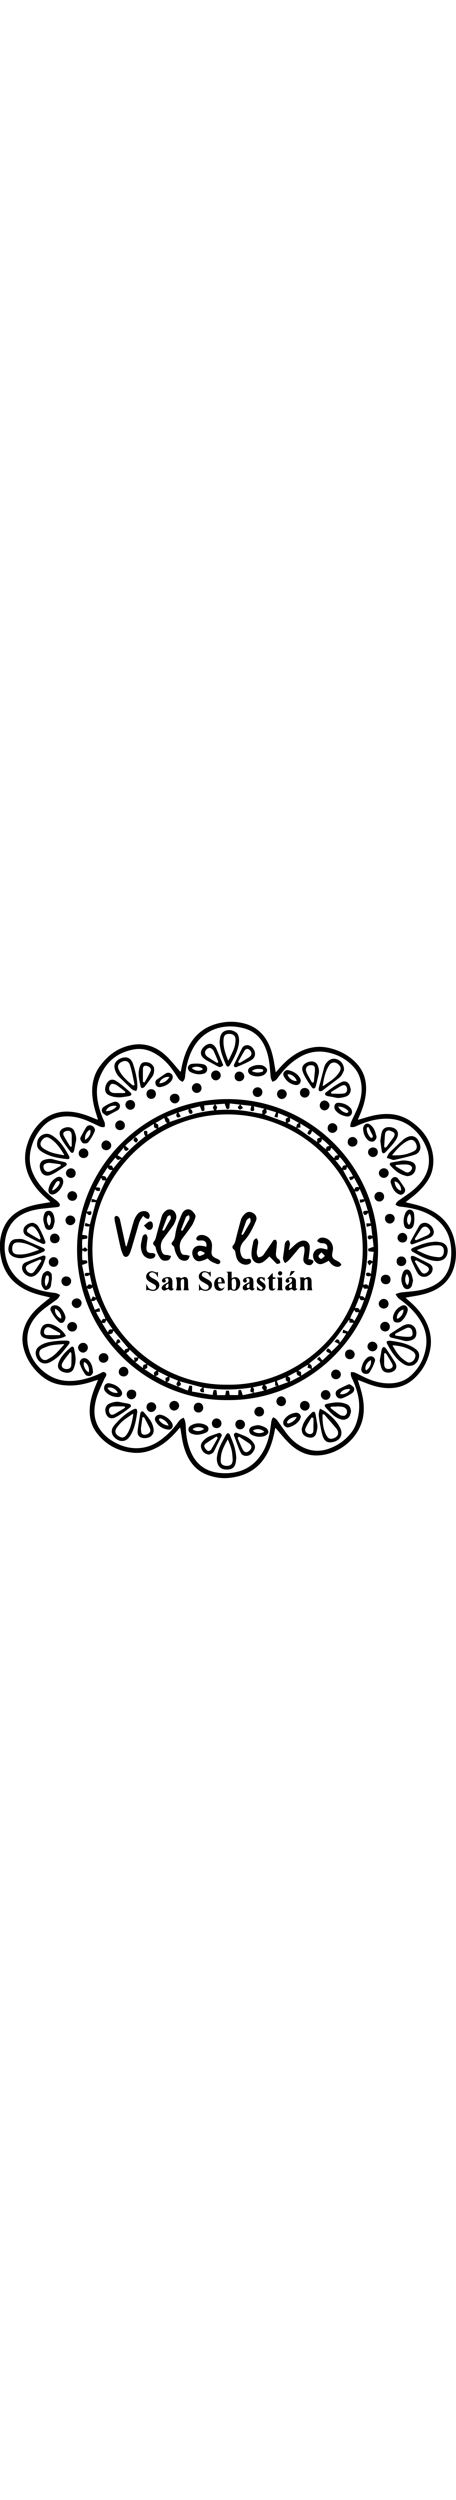 <?xml version="1.0" encoding="UTF-8"?> <svg xmlns="http://www.w3.org/2000/svg" xml:space="preserve" width="200" style="enable-background:new 0 0 1095.4 1095.9" viewBox="0 0 1095.4 1095.9"><path d="m120.5 432.2-4.8-4.2c-14-11.7-26.7-24.6-36.6-40-9.1-14.2-15.5-29.5-17.9-46.2-2.1-14.9-.8-29.6 3.3-44 6-21.4 16.5-40.3 32.4-56 21.4-21 47.3-28.8 76.9-25.3 17.5 2.1 34 7.7 50.2 14.5 3.2 1.4 6.5 2.6 9.7 3.9.2.1.6-.1 1.4-.3-.4-1.7-.8-3.4-1.4-5.1-3.9-12.4-7.9-24.7-10-37.6-3.1-18.4-3.5-36.8 1.6-54.9 2.9-10.5 7.4-20.4 13.8-29.2 15.3-21.2 34.3-38.2 59.3-47.1 24.2-8.6 48.6-9.5 72.5 1.6 14.7 6.9 26.9 17.2 37.7 29.2 7 7.8 13.7 15.9 20.5 23.9 1.3 1.5 2.6 3 4.2 4.8 1.6-2.1 1.7-4.2 2.1-6.2 2.9-16.1 7.3-31.8 14-46.8C466.8 28.4 497 6.8 538.9 1.1 554.4-1 569.8 0 585 3.7c30.7 7.5 51 26.7 62.9 55.5 6.4 15.5 9.5 31.9 12.1 48.3.7 4.2 1.5 8.5 2.4 13.8 1.8-1.9 3-3.1 4.1-4.4 9.6-11.3 19.8-22.1 31.6-31.1 17.5-13.4 37-22.4 59-25 12.9-1.5 25.6 0 38.1 3.3 19.3 5 36.7 13.9 51.9 26.8 22.4 19 33.2 43.2 32.3 72.6-.6 19.6-5.8 38.1-13.2 56.1-2 4.9-4.1 9.8-6.6 15.6 2-.4 3.4-.5 4.6-.9 7.8-2.3 15.6-4.8 23.5-6.9 16.2-4.3 32.5-6.8 49.4-5.7 19.1 1.3 36.3 7.6 51.9 18.7 19.5 14 35.2 31.1 44 53.7 7.8 19.8 10.4 40.2 5.6 61.2-3 13.2-9.6 24.8-17.8 35.4-9 11.5-19.5 21.4-31 30.3-3.9 3.1-7.9 6.2-11.8 9.3-1 .8-1.9 1.7-3.4 3.1 5 1.2 9.3 2.3 13.6 3.3 17.5 3.9 34.4 9.1 50.2 17.8 29.4 16.2 47.2 40.8 53.9 73.6 3.9 19.5 4.3 39-.9 58.4-7.2 26.9-23.5 46.2-48.4 58.4-14.7 7.2-30.3 10.9-46.3 13.6l-19.2 3.3c-.8.1-1.6.5-3 1 1.7 1.5 2.9 2.8 4.2 3.9 9.9 8.5 19.4 17.3 27.6 27.4 8.6 10.5 15.7 21.9 20.8 34.5 8.2 20.2 10.4 40.8 5.5 62.1-6.1 26.4-18.7 49-39.1 67.1-17.8 15.9-38.9 22.5-62.5 21.8-16.9-.5-32.9-4.9-48.5-10.8-7.3-2.8-14.5-5.7-22.8-8.9.7 2.5 1.1 4.2 1.6 5.9 4.5 13.4 8.6 26.9 10.8 41 3.2 20.9 2.5 41.5-5.5 61.4-17 42.7-61.6 73.2-107.2 73.1-20.5 0-38.3-7.6-54.2-20-10.8-8.4-19.9-18.7-28.8-29.1-3.9-4.6-7.8-9.1-11.7-13.7-.8-1-1.6-2.1-2.3-3.2-.4.1-.8.3-1.2.4-.4 2-.9 4-1.3 6-3.1 16.4-7.4 32.5-14.4 47.7-19 41.1-52 61.7-96.3 65.9-15.8 1.5-31.2-.8-46.3-5.7-23.8-7.6-40.9-23-52-45.3-7.1-14.3-11.3-29.5-13.9-45.2-1.1-6.7-2.1-13.5-3.2-20.2-.2-1.4-.6-2.8-1.1-4.9-1.7 1.9-2.9 3.2-4.1 4.5-12.9 15.2-26.9 29.1-44 39.5-19.7 11.9-40.9 18.8-64.1 16.8-35.8-3.1-65.5-18.3-87.6-46.9-16.2-20.9-19.8-45-16.2-70.5 2.1-14.9 7-29.1 12.7-43 1.9-4.6 3.8-9.2 6.2-14.8-3.7 1.1-6.5 1.8-9.2 2.7-11.7 4-23.5 7.4-35.7 9.3-14.6 2.3-29.2 2.4-43.8.2-19.7-3-36.7-11.6-51.3-25C75.8 828.7 62 806.9 56 780.6c-4.7-20.7-1.5-40.3 7.9-59.1 7.7-15.3 18.8-27.8 31.6-38.9 6.4-5.6 13.1-10.8 19.7-16.1 1.5-1.2 3-2.5 5.3-4.4-5.5-1.4-10.1-2.6-14.7-3.6-15.6-3.5-30.9-8.1-45.2-15.5-34.2-17.6-53.8-45.6-59.3-83.6-2.6-17.9-2.1-35.5 3.1-52.9 7.3-24.8 22.6-43 45.6-54.8 15.6-8 32.3-12.2 49.5-15 6.8-1.1 13.7-2.3 20.5-3.4.3-.3.4-.7.5-1.1zm721.2-179.8c-.2-.8-.5-1.5-.4-2.1.7-3.4 1-7 2.4-10.1 5.3-12 11.5-23.7 16.3-35.9 6.7-17.2 10.4-35.1 8-53.8-2-15.4-7.3-29.3-17.8-41.1-16.6-18.7-37.4-30.3-61.7-35.5-24-5.2-46.6-1.7-67.9 10.6-9.6 5.5-18.4 12-26.5 19.5-10.6 9.8-19.7 20.7-28.1 32.4-2.9 4-6.7 6.2-11.4 7.6-2.6-4-4.1-8.1-4.5-12.7-.7-8-1.5-15.9-2.2-23.9-1.5-16.5-4.8-32.6-11.6-47.8-9.9-22.3-26.3-37.3-50.1-43.8-8.6-2.3-17.2-3.9-26-4.4-22.2-1.2-43.1 3.3-62.1 15.2-19 11.9-31.8 29-40.4 49.5-7.5 18-11.5 36.8-13.2 56.2-.4 4.8-2.5 8.5-5.8 11.9-4.4-2-8.1-4.4-10.8-8.5-5.1-8-10.2-16-15.9-23.6-10.7-14.2-23.4-26.4-38.9-35.4-15.9-9.3-33.1-13.6-51.3-10.3-42.3 7.6-70.3 32.3-84.3 72.8-6.5 18.8-5.5 38-1.6 57.2 3 14.8 8 28.8 14.3 42.5 2.1 4.6 2.5 9.1.9 13.9-4.8.7-9.1-.1-13.3-2.1-8.1-3.9-16.2-7.8-24.4-11.4-17.5-7.8-35.7-12.7-55.1-12.1-22.2.7-41.1 8.7-56.1 25.3-14.3 15.8-23.8 34.1-28.3 54.8-4 18.3-3.1 36.4 4.1 54 4.8 11.8 11.5 22.5 19.5 32.4 10.6 13.2 23.2 24.3 36.7 34.4 2.8 2.1 5.5 4.4 7.6 7.1 3.9 5.2 1.9 9.3-4.5 9.9-11.6 1.2-23.2 2.3-34.8 3.6-12.6 1.4-25 3.7-37 8.2-27.3 10.2-44.6 29.4-51.3 57.9-3.4 14.6-4.1 29.3-1.6 44.1 4.3 25.8 16 47.5 36.9 63.7 12.8 10 27.5 16.2 42.9 20.9 13.1 4 26.6 6.1 40.2 7.7 4.4.5 8.1 2.7 11.6 5.1-2.9 6-4.4 8.1-8.9 11.4-8.1 5.9-16.2 11.7-24.3 17.6-11.2 8.2-21.3 17.6-29.6 28.8-13.9 19.1-18.5 40.3-14.2 63.4 5 26.8 19.1 48 40.4 64.5 16.2 12.5 34.6 19.7 55.3 20.4 17.9.6 35.1-2.5 52.1-8 10.1-3.3 20.1-7 29.5-12.2 3.7-2.1 6.6-1.6 9.1 1.1 2.4 2.6 2.5 4.8.3 8.6-1.2 2.2-2.6 4.3-3.6 6.5-3.5 7.7-7 15.5-10.4 23.2-6.7 15.2-11.6 30.8-12.8 47.5-1.2 17.1 2.3 33.1 11.7 47.6 10.3 15.9 24.7 27.3 41.6 35.7 19.5 9.6 40 13.6 61.6 10.4 16.5-2.4 31.1-9.4 44.5-19.2 16.6-12.1 30.4-26.9 42.3-43.5 3.1-4.4 7.1-7.3 12.2-9.4.6.9 1.1 1.8 1.5 2.6 3.6 7.1 3.5 14.8 3.9 22.5.8 19.5 4.2 38.4 11.8 56.4 9.8 23.1 25.7 39.8 50.2 47.3 11.6 3.6 23.5 4.6 35.6 4.4 37.6-.7 66.5-16.8 86.2-49 9.2-15.1 14.6-31.7 17.8-49 1.4-7.9 2.4-15.8 3.5-23.7.6-4.7 1.5-9.1 5-12.6 4.4 2 7.7 4.8 10.4 8.6 6.4 9.1 12.8 18.3 19.4 27.3 8.3 11.3 17.9 21.5 29.7 29.4 21.7 14.5 45.1 19.3 70.4 11.3 24.2-7.7 44.1-21.7 59.2-42.2 4.3-5.8 7.4-12.2 9.9-19 8.6-24.1 9.7-48.5 3.2-73.2-3.3-12.8-8-25.1-13.8-36.9-2.2-4.4-2.6-8.8-1.9-13.6 4.8-.6 9 .5 13.1 2.6 8.8 4.4 17.5 8.9 26.5 12.8 18.2 7.9 37.2 12.5 57.3 11.4 17.8-1 33.9-6.6 47.3-18.8 18.9-17.1 30.5-38.5 35.3-63.4 4.3-22.2 1.2-43.4-9.8-63.3-4.6-8.3-9.9-16.2-16.1-23.5-10.7-12.7-23.2-23.4-36.6-33-4.3-3.1-7.2-7.1-9.6-12.1 5.2-2.2 10.2-3.9 15.6-4.4 7.5-.7 14.9-1.5 22.4-2.2 16.3-1.5 32.3-4.6 47.4-11.3 24.9-11.1 40.6-29.6 45.8-56.5 3.2-16.5 3.3-33.1.2-49.7-4.1-22.4-15.2-40.7-32.7-55-13.6-11.1-29.1-18.5-46-23.4-13.8-4-27.9-6.2-42.2-7.7-4.2-.4-7.6-2.1-10.8-4.9 1.7-4 4.1-7.3 7.7-9.7 7.6-5.2 15-10.4 22.5-15.7 10.5-7.4 20.2-15.8 28.6-25.6 13.8-16.1 21.9-34.5 21.5-56-.2-9.2-1.7-18.3-4.9-26.9-7.8-20.7-20.2-38.3-37.5-52.1-23.4-18.7-50.4-22.8-79.3-18.7-18.5 2.6-35.9 8.6-52.8 16.4-4.6 2.2-9 3.1-14.2 1.8z"></path><path d="M546.7 908.4c-197.8 1.8-361.9-162.2-361.6-362.1.3-193.9 158.8-361.7 364-360.6 196.7 1 359.6 161.6 359.1 362.8-.5 201.1-166 361.7-361.5 359.9zM324.2 277.1c-.1.2-.2.3-.3.5-5.7 4.8-11.4 9.6-17.1 14.5-2.1 1.8-4 3.8-5.9 5.7 3.1 2.7 5.9 5.1 8.8 7.6-2.3 2.3-3.9 4.9-7.2 4.4-3.9-.7-4.5-4.1-5-8.1-5.6 6.9-10.6 13-15.2 18.6 3.8 2.4 7.3 4.5 10.9 6.8 16.6-19.7 36-36.5 56-52.3-3.2-4.7-3.8-7.4-3-12.5 7.9-1 8.3-.5 7.8 9.1 7.9-5 15.4-9.7 23.2-14.7-7.8-2.7-7.8-2.7-7.2-11.3-1.6.8-3.1 1.4-4.4 2.3-6.9 4.4-13.9 8.5-20.6 13.2-7.2 5-13.9 10.7-20.8 16.2zm103.2 598.1c-4.7-4.3-4.7-5 .4-13.4-6.8-2.8-13.4-5.5-21-8.5 1.3 5.8.1 9.8-5.9 12 8.7 3.5 16.4 6.7 24.1 9.7.7.3 1.6.1 2.5.1 1 .7 1.9 1.7 3 2.1 5.8 2.5 11.7 4.8 17.5 7.2 1 .4 2.1.6 3.3.9 1.3-4.1 2.4-7.8 3.7-12 2.5.4 4.5.7 6.5 1.1v7c-.1 2.1-.2 4.2-.3 6.5 16.9 2.5 33 6 49.6 8.1.5-2.7.8-4.9 1.2-7 1-5.3 1.9-5.8 8-4.4.5 3.8 1 7.8 1.5 11.9h19.6c.8-3.8 1.4-7.4 2.1-10.8h6.8c.6 3.7 1.1 7.1 1.7 10.6h20.4c.3-4.1.5-7.8.7-11.4 5.5-1.8 5.7-1.8 7.4 2.8 1 2.9 2 5.9 3 9 7.8-1.7 15.1-3.2 22.3-4.8 1.4-.3 2.8-1.1 4.1-1.6 1.3 0 2.6.2 3.9-.1 6-1.2 12-2.5 18-3.9.9-.2 1.8-.7 2.8-1.1-6.2-6-6.2-6-1.9-12.9-8.4 1.8-16.4 3.5-25.3 5.5 3.6 3 3.6 6 2.7 9.2-.3 1.1-.1 2.3-.2 3.4-1.5-.2-3-.2-4.4-.6-3.6-.9-4.3-2.1-3.6-5.7.3-1.8 1-3.5 1.7-5.7-19 2.9-37.8 4.4-56.8 4.5-19.1.1-38.1-1.6-57.3-4.4.4 4 .7 7.4 1 11.4-3.6-.6-7 .8-8.8-3.1-2.2-4.8 2.3-6 5.3-8.7-18.8-5-36.8-9.9-55.9-15 1.2 1.4 1.5 1.9 1.9 2.4 3.3 4.1 2.2 7.9-2.9 9.4-.4.1-1.4.1-2.4.3zm118.8-3.8c167.8 2.7 325.1-133.2 325.1-324.7 0-183.6-148.9-323.7-323.6-324.3-178.5-.6-325 145.4-325.7 323.8-.7 179.6 148.1 327.3 324.2 325.2zm-303-497.3c-4.4 8-8.5 15.6-12.7 23.6h3.8c6.3.2 7.3 1.7 5.4 7.8-.1.3-.4.5-.8 1-3.8 0-7.7.3-10.6-4.5-6.7 18.3-13.1 35.8-19.8 54 4-.5 7.2-.8 10.7-1.2.2 1.5.3 2.7.4 3.8.1 2.3-.3 4.3-2.8 5.2-2.6.9-4.5.1-6.2-1.9-.8-.9-1.6-1.8-2.9-3.3-3.5 18-6.9 35.2-10.4 52.9 2.7.4 5 .8 7.2 1.1 5.6.8 6.3 2 4.7 8-3.7.6-7.6 1.2-11.4 1.7-1 7.7-.7 20.8.7 23.9 1.1-1.1 2.1-2.3 3.2-3.3 1.4-1.3 3.1-1.3 4.5-.1 1.6 1.4 2.9 3 4.2 4.6.2.2-.6 1.4-1.2 1.9-3.6 3.4-5.8 3.4-9.9.2-.3-.3-.8-.4-1.3-.6-1.1 4.9-1 19.9.2 23.9 2 0 4.2-.1 6.3 0 4.9.2 5.4.8 5.2 6.5-4 1.5-8.1 3-12.6 4.7 3.6 17.3 7.2 34.5 11 51.7 2.3-2.1 3.9-4.6 6-5.2 1.9-.5 4.4 1.1 7 1.9-1.8-8.2-3.6-16.4-5.5-25.1-3.6 3.9-7.3 3.3-11.1 3-.2-.8-.5-1.4-.6-2.1-.6-4-.2-4.6 3.9-5.2 2.3-.3 4.7-.1 7.2-.1-5.5-37.2-5.5-74.3 0-111.7-4 .6-7.7.6-11.4-1.5.6-2.2 1.1-4.2 1.8-6.8 3.7 1.3 6.9 2.5 10.5 3.8 4.8-17.8 9.5-35.5 14.4-53.7h-10.8c.3-2.6.6-4.8.9-7.6 2.1.4 3.9.7 5.6 1.2 1.8.6 3.6 1.4 5.6 2.2 7.3-15.9 14.7-31.8 22.2-48-8.3.4-8.3.4-10.6-6.7zm610 33c-.1.3-.3.6-.2.9.5 1.4 1 2.8 1.6 4.2 13.9 34.1 23.7 69.3 26.6 106.1 1.8 22.6 1.8 45.3-1.2 67.8-1.8 13.5-4.4 26.9-6.6 40.4-.3 1.6-.4 3.2-.6 5.3 5.1-1.4 9.8-3 12.2 3.6 1.9-8.3 3.8-16.7 5.9-25.8-3.6 2.4-6.6 1.7-9.5.6-2.2-.8-2.2-2.6-2-4.5.2-1.9 1-3.1 3.1-3.3 3.2-.2 6.2.2 8.9 3.1 1.1-9.4 2.2-18 3.2-26.6l-.9-.3c-2 2.1-4 4.2-6.2 6.5-1.2-1.7-2-2.7-2.7-3.8-.5-.7-.8-1.4-1.3-2.1-1.3-2.1-.6-3.8 1.1-5.2 2.6-2.2 4.7-2.3 7.6-.3.7.5 1.5.9 2.8 1.8 1-8 1.8-15.4 2.7-22.5-.7-.5-1-.8-1.3-.8-2.2-.2-4.3-.3-6.5-.5-5.2-.4-5.8-1.1-5.3-6.9 4.1-1.5 8.5-3 13-4.6-1-7-1.5-13.8-2.7-20.8-2.3 1.2-3.9 2-5.5 2.8-2 1-3.7.2-4.8-1.4-.8-1.1-1.7-2.7-1.5-3.8.7-3.3 4.5-5.2 7.8-4 .9.3 1.7.7 3.5 1.4-1-8.8-2-16.7-2.9-24.8-3.7 1-6.9 1.9-10.6 2.9-.4-3.1-.6-5.5-1-8.4h10.6c-2-8.9-3.9-17.2-6-26-1.4 1.9-2.1 3.3-3.2 4.1-1.7 1.3-4 2.5-6 1.1-1.4-1-2.7-3.1-2.9-4.8-.3-2.5 1.9-4 4-4.4 2.2-.5 4.6-.1 7.2-.1-2.3-7.6-4.7-15.5-7.1-23.5-3.8 2.7-7.2 3.9-11.6 3.5-.3-2.4-.6-4.5-.9-6.9 3.8-.4 6.9-.7 10.6-1.1-3.5-8.3-6.9-16.3-10.5-24.7-3.8 6.6-3.8 6.6-10.9 5.8zm-14 309-.9-.3c-1 1.4-2 2.8-3.1 4.3-10.6 14.5-20.7 29.4-31.9 43.5-15.4 19.4-33.7 35.9-53.3 51-2.6 2-5.2 3.9-7.5 6.9 6.1 1.5 6.8 5.8 6.7 11.6 7.5-5.9 14.2-11.2 20.8-16.4-3-2.3-5.7-4.4-8.6-6.7 2-2.2 3.5-3.9 5.5-6 2.7 3.3 5.1 6.1 7.5 9.1 6-5.6 12.1-11.3 18.4-17.2-1.8-.6-3-.9-4-1.4-6.1-2.8-6.4-5-1.6-9.8.2-.2.6-.2 1.1-.3 3.3 1.9 6.6 3.8 7.6 7.6 3.3-3.1 6.6-5.9 9.6-9 2.9-3.1 6.4-5.7 8.5-9.7-3.5-1.8-6.7-3.3-10.6-5.2 2.9-2.2 3.4-6.4 7.7-5.4 4 .9 4.8 4.1 4.8 7.9 4.4-4 14.9-19.1 15.6-22.4-2.8-.3-5.5-.7-8.8-1 .6-2.8 1.1-5.1 1.7-8 4.1 1.7 7.6 3.2 11.4 4.8 4.2-6.6 8.6-13.6 13.4-21.2-3.8-.2-6.6-.3-9.6-.4-.1-2.5-.2-4.4-.4-6.3zM407 240.8c17.6-5.9 34.9-12 52.5-17.4 17.7-5.5 36.1-8.5 54.9-10.7-1.2-2.8-3-5.1-2.8-7.2.2-2.1 2.4-4 4.3-6.8-8.8.9-17.1 1-25.4 2.4.3 3.5.5 6.5.8 9.5.1 1.9-.6 3.2-2.6 3.5-1.1.2-2.2.3-3.9.6-1.5-3.9-3-7.7-4.6-11.8-7.8 2.1-15.4 4-24 6.3 4.2 1.3 5.2 3.8 6 6.4.8 2.8.2 4-2.3 5.2-2.2 1.1-3.9.5-5.1-1.4-.9-1.4-1.9-2.9-2.2-4.4-.3-1.5.4-3.1.7-5.1-8.4 2.7-16.4 5.2-24.6 7.8 2.1 3.7 3.7 6.6 5.6 9.9-3.3 1-5.8 3.9-8.8 1.3-1.2-1.1-2.1-3.1-2.1-4.7-.1-1.6 1.1-3.2 1.9-5.4-8.5 3.3-16.3 6.4-24.3 9.5 6.5 7 6.5 7 6 12.5zM609.8 203c.3 3 1 5.7.8 8.3-.2 2.5-2 3.4-4.8 3.2-2.9-.2-4.3-1.3-4-4 .2-2.8 1.3-5.5 2-8.5-8.1-.9-16.7-1.9-26.3-3 2.4 2.9 4.3 5.1 6.3 7.6-1.5 1.2-2.8 2.2-4.2 3.1-2.9 1.8-4.5 1.5-6.8-1.3-2-2.4-1.8-3.8.8-6.4.8-.8 1.5-1.6 2.9-3.1-8.6-1-16.4-1.9-24.5-2.8-.3 3.5-.6 6.2-.8 9.1-.2 2.5-1.3 3.9-3.9 4.4-2.8.5-3.4-1.4-4.1-3.3-1.2-3.1-2.3-6.2-3.5-9.5-6.9.5-13.6 1-20.2 1.5-.6 0-1.2.4-2 .6 1.5 2.3 3.6 4.2 3.9 6.4.3 2.1-1.4 4.4-2.3 6.7 1.7 0 3.4.1 5 0 21.7-1.5 43.3-.9 64.8 2.1 11.9 1.7 23.6 4.2 35.4 6.2 2 .4 4.1.5 6.1.7-.1-2.9-.9-5.4-.2-7.4.7-1.8 3-3 4.9-4.7-8.7-2.1-17.2-4-25.3-5.9zm152.4 85.8c-.9-8.5-.8-8.6 7.8-10.9-7-5.4-13.6-10.6-20.3-15.8-.9 2.2-1.4 3.9-2.3 5.4-2.8 4.8-4.4 4.9-8.9.8.8-3.7 2.4-7 6.3-9.3-7.7-4.9-15.2-9.6-23.4-14.6.2 3.8.3 6.5.4 9.5-2.6.3-4.8.5-8.2.9 16.7 11.6 32.3 22.6 48.6 34zM687 241.5c-1.3-9.5-1.5-8.2 5.7-12.2-8.3-3.5-16.4-6.9-24.4-10.3-.5 3.8-1 7.2-1.6 11.1-2.7-.7-4.9-1.2-7.6-1.9 1.5-4 2.8-7.4 4.1-11-7.9-2.3-15.6-4.6-23.6-7 .4 3 1.4 5.7.8 7.8-.6 1.9-3.1 3.1-5 4.8 17.1 6.1 34.1 12.3 51.6 18.7zm-408.4 530c.9-3 1.2-4.8 2-6.4.5-1 1.5-2.2 2.6-2.5 1.7-.5 3.3.1 4.2 1.8.7 1.4 1.3 2.9 2.1 4.6-3 1.7-5.6 3.2-7.5 4.3 5.8 5.9 11.5 11.8 17.2 17.7-.3-5.9 5-5.3 8.7-6.9-.5-.7-.8-1.4-1.3-2-11.3-13.3-22.6-26.7-33.8-40-.1-.1-.3-.1-.5-.1s-.3.1-.2 0c-.9 2.3-1.3 5-2.8 6.3-1.6 1.4-4.4 1.3-7.2 2 5.4 6.8 10.6 13.5 16.5 21.2zm584-374.4c-4-7.5-7.8-14.8-11.8-22.3-2.7 3.6-5.9 4.9-9.7 5.6-.9-2.5-1.6-4.6-2.5-7.1 3.4-.9 6.3-1.8 9.3-2.6-3.6-7.6-12-20.5-14.7-22.4-1 7.6-1.3 7.8-9 7.3 1.7 5.3 24.7 45.3 27.2 47.5 2.4-6.6 2.4-6.6 11.2-6zM239 687.2c.5 3.5.9 5.8 1.3 8.5-3.5.5-6.4.9-9.4 1.2 2.4 6 10.6 19.9 12.9 22 1.1-1.7 1.9-4.1 3.5-5 1.6-.9 4-.2 6.1-.2-2.1-6.9-20.4-45.3-22.5-47.4-1.6 1.4-3.1 3.2-4.9 3.9-1.8.7-4 .1-6.4.1 2.9 7.6 5.4 14.9 8.2 21.4 3.9-1.7 7.2-3 11.2-4.5zm501.5 136.1c-6.3 2.8-21.3 12.4-23.6 15 6.7 2 6.7 2 6.5 11.5 8.1-5.3 16-10.3 24.5-15.9-2.3-.9-3.7-1.4-5.1-2-1.4-.5-2.7-1.1-4.3-1.7.7-2.2 1.3-4.2 2-6.9zm112.2-135.9c8.6-.4 8.6-.4 11.6 5.7 2.9-4.6 9.6-21.5 10-25-8.3 1.1-8.3 1.1-11.1-6.1-3.6 8.7-7 17-10.5 25.4zM696.5 864.2c8.7-4.6 16.5-8.7 24.7-13-2.9-1.3-5.8-1.7-7.1-3.4-1.4-1.7-1.3-4.7-1.9-7.5-7.2 3.8-14.2 7.6-21.3 11.4 7.6 1.3 6.4 6.5 5.6 12.5zm-57 19.6c9.1-2.9 17.8-5.7 26-10-1.4-.2-2.9-.3-4.7-.5v-9.7c-8.5 2.7-16.4 5.3-25.1 8.1 4.8 3.4 7.3 6.8 3.8 12.1zm-285.8-60.6c.6 8.7.6 8.7-6.6 11 7.9 5.2 15.4 10.1 23.1 15.1 0-3-.7-5.6.2-7.4 1-1.8 3.6-2.7 5.8-4.3-7.5-4.8-14.8-9.5-22.5-14.4zm27.1 17c-.3.1-.7.3-1 .4 2.1 5.6.3 8.8-6.5 9.8 8.8 4.9 16.5 9.1 24.8 13.4-.2-3.3-1.2-6.1-.3-8 .8-1.7 3.8-2.3 6.4-3.8-8-4-15.7-7.9-23.4-11.8zm13.8-609.3c-7 4-14 8.1-21.2 12.2 2.6 1.6 5.3 2.4 6.4 4.3 1.1 1.8.4 4.6.6 7.3 7.2-3.9 14.2-7.6 21.3-11.4-4-2.6-4-2.6-7.1-12.4zM209.4 640.3c3 9.1 6 17.8 9.2 27.4 1.8-3.3 3-5.7 4.4-8.3 2.2 1 4.2 1.9 7.2 3.2-2.8-8.9-5.3-16.9-7.9-25.1-5.7 4.8-5.7 4.8-12.9 2.8zm45.8 75.7c-2.6 7.7-2.6 7.7-10.2 7.1 4.8 7.7 9.3 15.1 13.9 22.5 1.5-2.6 2.3-5.3 4.1-6.4 1.8-1.1 4.7-.4 7.7-.6-5.2-7.4-10.1-14.6-15.5-22.6zm66.9 90.6c3.2-.2 5.7-.4 9.5-.6-7.5-6.9-14-13.1-20.6-19.2.3 5.7-5.1 6.2-7.5 9 5.6 7 16.3 17.1 19.4 18.3-.2-2.3-.5-4.6-.8-7.5zm483.3-474.8c5.4 6.9 10.6 13.5 15.8 20.1 1.3-2.4 2-4.9 3.6-6.1 1.6-1.2 4.2-1 6.4-1.5-3.5-6.4-12.8-17.9-15.6-19.5-2.3 7.6-2.3 7.6-10.2 7zm-515-2.4c-2.5.8-5.2 2.7-7.3 2.1-2.1-.5-3.7-3.3-5.8-5.4-5 6.2-10.4 12.3-15 18.6 2.6.5 5.2.3 6.7 1.5s1.9 3.9 2.9 6.2c6.2-7.5 12-14.6 17.9-21.8.4-.2.4-.7.6-1.2zM851.3 692c-3 3.8-9.4 16.9-10.1 20.6 6.6 1.2 6.6 1.2 9.6 6.1 3.2-3.9 10.6-18.1 11.2-21.5-7.8.7-7.8.7-10.7-5.2zM718.4 243.2c-7.3-4.3-14.4-8.3-22.1-12.2 1.3 8.6 1.3 8.6-6.1 11.9 7.3 3.7 14.2 7.1 21.7 10.9.2-5.2 1.2-9.1 6.5-10.6zm153.6 393c-3.2 6.5-7 19.8-6.7 22.6 2.2.2 4.5-.1 6.3.7 1.8.8 3.1 2.7 4.9 4.5 2.4-7.9 4.8-15.5 7.2-23.4-9.2.9-9.2.9-11.7-4.4zm-626.7-266c8.5.7 8.5.7 10.6 7.3 4.7-7.2 9.1-14.1 14.1-21.8-5.9.8-9.7-.6-11.2-6.4-4.7 7.3-8.9 13.8-13.5 20.9zm419.7 492c1.5 4 2.8 7.5 4.3 11.3 7.7-2.8 15.1-5.5 23.4-8.5-5.3-2.4-8.3-5.4-5.7-11.5-8 3.1-15 5.9-22 8.7zm147.2-541.5c-2.5-4.6-13.9-16.7-16.8-18.2-.8 2.1-1 4.9-2.5 6.3-1.3 1.3-4 1.1-6.1 1.5 3.6 5.3 13.1 15.5 16.3 17.4.6-5.4 4-7.4 9.1-7zM766 290.9c3.3 4.3 14.3 13.8 17.7 15.3-1.2-6.3 3-7.5 8-7.8-4-5-15.6-15.3-18.8-16.7.5 5.1-1.8 8.3-6.9 9.2zm-414 531c-6.4-5.2-12.6-9.9-19.4-15-.5 5.5-2.9 8.6-7.7 10 1.4 1.2 2.3 2.2 3.3 3 5 3.8 9.9 7.6 15.2 11.6.2-7.8.2-7.9 8.6-9.6zM937.2 765.9c18.7 2.4 37.6 5.6 54.5 15.4 3.4 2 6.7 4.4 9.6 7.1 4.1 3.8 5.9 8.7 5.5 14.4-.9 11.9-8.7 21.3-19.3 23.1-6.4 1-12.2-.6-17.6-3.9-8.3-5.1-15.3-11.7-21.4-19.3-7.2-9-12.9-18.9-18.4-29.1-.4-.7-.8-1.5-1-2.3-.9-3-.1-4.4 2.9-5 1.5-.3 3.2-.3 5.2-.4zm6.1 10.8c.1.9.1 1.4.3 1.8 5.9 10.1 11.8 20.2 20.4 28.2 3.9 3.6 8.3 6.6 12.8 9.5 2.8 1.9 6.2 2.6 9.6 1.4 6.3-2.1 9.7-7 11.2-13 1.4-5.8-1.5-10-6.1-13.2-14.4-10-30.9-13.3-48.2-14.7zM527.5 47.8c.6-4.3.7-8.7 1.9-12.8 2.2-7.9 7.6-12.8 15.7-14.4 7.9-1.5 15.2.4 21.8 4.9 3.6 2.5 5.4 6.2 6.4 10.4 1.7 7.6 1.1 15.2-.7 22.8-2.7 11.8-7.7 22.6-13.4 33.2-2.2 4.1-4.4 8.2-6.9 12.1-3.1 5-6.9 5-9.2-.3-7.9-17.8-14.9-35.9-15.6-55.9zm20.9 45.1c.6-.8 1.1-1.3 1.5-2 3.6-7.5 7.3-14.9 10.6-22.5 3.3-7.5 4.9-15.5 5.3-23.7.5-10-4.5-15.3-14.4-15.6h-2.5c-6.9.5-10.7 3.9-11.6 10.7-.5 3.8-.6 7.6-.4 11.4.6 14.2 5.4 27.3 10.5 40.3.1.5.5.8 1 1.4zM1047 527.9c4.1.5 8.6.7 12.9 1.8 11 2.8 16.6 11.6 15.4 22.9-2 19.3-17.3 23-30.4 21.6-11.2-1.2-21.7-5.1-31.7-10-7.1-3.5-14-7.6-21-11.4-1.1-.6-2.3-1.4-3.2-2.4-1.9-2-1.7-4.3.4-6.1.6-.5 1.4-1 2.1-1.3 13.5-5.5 27-11.4 41.6-13.6 4.6-.7 9-1 13.9-1.5zm-45 20.1c.4.7.4 1.1.7 1.2 12.2 6.1 24.4 12.1 38 14.5 4.4.8 8.9 1.5 13.3 1.6 6.4.2 10.3-3 11.7-9.3.4-1.9.7-4 .6-5.9-.1-8.2-4.1-12.7-12.4-13.3-4.8-.3-9.6-.1-14.4.3-10.2 1-19.8 4.3-29.3 7.7-2.7 1.1-5.4 2.1-8.2 3.2zM112.7 269c4 0 8.3 1.5 12.4 4 6.7 4.2 12.6 9.3 17.8 15.1 9.3 10.4 16.3 22.2 22.9 34.4 2.5 4.7.7 7.9-4.4 7.3-19.9-2.1-39.6-5.4-57.4-15.5-1.9-1.1-3.7-2.2-5.5-3.5-8.2-6-11.6-12.4-8.3-25 2.8-9.9 11.8-16.7 22.5-16.8zm41.3 51.5c-.1-.9 0-1.2-.1-1.5-6.6-11-13.6-21.8-23-30.6-3.6-3.4-7.7-6.5-11.9-9-5.9-3.5-10.8-2.6-15.8 2.3-.9.9-1.8 1.9-2.6 3-4.9 6.5-4.5 13 1.8 18 4.1 3.3 8.9 5.9 13.7 8.1 9.1 4.3 18.9 6.2 28.8 8.1 2.9.5 5.9 1 9.1 1.6zM567.6 1047.1c-.5 4.1-.7 8.8-1.8 13.3-2 8.7-8 13.7-16.9 14.6-2.6.3-5.3.3-8 0-9.6-1-15.9-6.4-18.6-15.6-1.6-5.4-1.8-10.8-.9-16.3 1.6-9.9 4.8-19.4 9.2-28.4 3.6-7.3 7.6-14.4 11.5-21.6.6-1.2 1.3-2.3 2.2-3.3 2.3-2.6 5.1-2.4 7.1.4.3.4.5.9.7 1.3 5.6 13.5 11.5 27 13.8 41.6 1 4.4 1.2 8.9 1.7 14zm-20.5-44.4c-6.4 11.5-12.8 22.9-15.5 35.7-1.1 5.3-1.3 10.9-1.4 16.3-.1 4.4 2 8.2 6.2 10 4.6 1.9 9.3 2.2 14.2.9 3.9-1.1 6.3-3.7 7.4-7.4.6-2.2 1.1-4.6.9-6.9-.4-6.6-.7-13.3-1.9-19.8-1.9-10-5.6-19.4-9.9-28.8zM85.7 795.2c.1-6.5 2.9-11.7 8.1-15.7 6.6-5.1 14.1-8.1 22.2-9.9 14.5-3.1 29.3-4.4 44.1-4 .7 0 1.3 0 2 .1 5.1.7 6.7 3.9 3.6 8-5.8 7.5-11.7 15-17.9 22.1-6.6 7.5-14.4 13.9-23 19.1-1.4.9-2.9 1.7-4.4 2.4-20.3 10-34.1-5.8-34.7-22.1zm68.4-21.4c-8 .7-15.3 1.1-22.5 1.9-4.4.5-9 1.1-13.2 2.4-5.7 1.7-11.2 4-16.7 6.5-3.4 1.5-6.2 4.2-7 8-1.4 6.6 1.3 12.1 5.9 16.6 4.3 4.2 9.7 3.7 14.4 1 6-3.4 12.2-7 17.2-11.7 7.5-7 14.1-15 21-22.6.3-.3.4-.8.9-2.1zM292.6 1006.6c-8.9 0-19.9-7.9-23.1-17-1.8-5.2-1.3-10.2 1.2-15 1.2-2.2 2.5-4.3 4.2-6.2 12.4-14.5 26.1-27.5 43.2-36.5 1.9-1 3.9-2 5.9-2.5 3-.8 4.4.1 5.1 3.1.4 1.7.7 3.7.5 5.4-1.9 13-4 26-8.4 38.5-2.6 7.4-5.8 14.5-10.6 20.8-4.3 5.7-9.7 9.6-18 9.4zm27.7-65.4c-1.6.7-2.5 1-3.3 1.5-7.3 5.2-15 9.9-21.9 15.7-5.3 4.5-9.9 9.8-14 15.4-6.7 9.3-4.6 16.6 5.5 22.1.4.2.9.5 1.3.7 5.9 2.8 10.4 1.9 14.7-3.2 1.7-2 3.1-4.3 4.5-6.6 5.9-10.2 8.9-21.4 11.1-32.9.8-4 1.4-8 2.1-12.7zM768.6 928.9c4.7 2.6 9.4 4.6 13.3 7.5 10.4 7.6 20 16.1 27.7 26.5 2.7 3.6 5.1 7.4 7.1 11.4 8.3 16 1.3 30.7-16.3 34.6-11.5 2.5-20.2 1-25.3-14.5-3.4-10.5-4.9-21.7-7.1-32.6-.7-3.6-1.1-7.2-1.7-10.9-1.2-8.4-.8-12.6 2.3-22zm43.6 58.7c0-4.5-1.8-8.2-4.6-11.4-9.2-10.9-18.5-21.7-27.9-32.5-.7-.8-2.2-1.6-3.2-1.4-1.9.2-1.8 2-1.8 3.6-.1 14.7 1.4 29.2 7.2 42.9 1.3 3 3 6 5.1 8.5 3.4 4.1 8.1 5 13.1 3.2 5.7-2 10.7-4.7 12-11.4 0-.6 0-1.1.1-1.5zM44.8 521.5c4.9-.3 9.6.2 14.2 2.2 14.4 6.2 28.7 12.4 43.1 18.6.8.3 1.5.7 2.2 1.1 4.6 2.9 4.6 6.6-.4 8.9-6.2 2.9-12.5 5.6-19 7.6-9 2.8-18.3 5-27.5 7-7.3 1.6-14.6.7-21.7-1.5-12.1-3.9-17.5-13-14.9-25.5.6-2.7 1.5-5.5 2.7-8 2.8-6.1 7.7-9.5 14.4-10 2.2-.1 4.5-.2 6.9-.4zm48.4 26.4c-.5-.9-.6-1.3-.8-1.4-11.9-6.4-23.8-12.6-37.2-15.4-4-.8-8.2-1.3-12.4-1.3-8.6 0-12.8 4.3-13.4 12.8-.1 1.2-.1 2.3-.1 3.5.3 7.2 3.5 11 10.6 12.3 1.6.3 3.3.3 5 .4 9.2.3 18.3-1.1 27.1-3.8 7-2.1 14-4.7 21.2-7.1zM327.3 166.2c-4.6-.8-8.6-2.2-11.8-5.3-9.8-9.5-19.6-19-29.3-28.5-5.5-5.4-8.7-12.2-10.6-19.5-2.3-8.8.6-16.2 7.9-21.4 4.3-3 9-5 14.2-5.7 7.8-1.1 14.1 1.6 18.4 8.2 1.6 2.5 3 5.3 3.8 8.1 5.3 17 9.7 34.2 10.1 52.2.2 4-.6 7.7-2.7 11.9zm-4-14.6c-3.4-16-6-32.1-11.1-47.6-.5-1.4-1.2-2.8-1.9-4-3.2-5.1-8.3-6.9-14.3-5.1-7.8 2.3-12.5 7.3-12.5 13.1 0 1.5.2 3 .8 4.4 1 2.6 2.2 5.2 3.6 7.6 7.7 12.8 18.4 22.7 30 31.8 1.5 1.3 3.1 1.7 5.4-.2zM929.1 326.8c2.1-6.1 4.6-11 8.9-15 9.9-9.2 19.4-18.6 29.4-27.6 3.4-3.1 7.5-5.6 11.7-7.5 10.3-4.7 20.1-1.6 25.7 8.2 2.1 3.7 3.7 7.9 4.6 12 2.1 10.1-3.3 19.2-13.6 22.5-8.8 2.9-17.9 5.1-26.9 7.3-6.9 1.8-13.9 3.2-20.9 4.8-2.3.6-4.4.4-6.7-.6-3.8-1.5-7.8-2.6-12.2-4.1zm13.4-6c11.4.3 22.6-.1 33.4-3 6.2-1.7 12.3-4 18.1-6.9 6.8-3.4 8.6-9.3 6-16.5-.5-1.4-1.2-2.8-1.9-4-3.7-6.4-9.2-8.4-16.1-5.6-3.4 1.4-6.6 3.2-9.6 5.2-11.9 7.7-20.9 18.4-29.7 29.3-.2.1-.1.5-.2 1.5zM826.4 115.4c-.1.3-.1 1.2-.4 1.9-2.9 6.3-5.5 13-11.3 17.4-13.2 10.2-26.5 20.1-39.7 30.2-.7.5-1.4.9-2.2 1.2-4.8 2.2-7.9-.1-7.3-5.4.2-1.5.5-3 .9-4.4 4.1-15.6 8.3-31.2 12.3-46.8 1.7-6.8 5.8-12 11-16.3 7.9-6.6 19.7-5.6 28.3 2 5.3 4.7 8.5 12.2 8.4 20.2zM775 154.5c1.3-.5 2.1-.7 2.8-1.1 7.1-4.9 14.3-9.7 21.1-14.9 6.8-5.2 12.5-11.4 16.9-18.7 2.8-4.8 3.6-9.7-.2-14.4-4.2-5.1-9.3-8.7-16.4-7.2-4.3 1-7.1 4.1-9.3 7.7-9.2 14.7-12 31.3-14.9 48.6zM843.2 936c-.9 3.2-1.4 6.5-2.8 9.5-3.8 8.2-12.7 11.8-21.3 9.2-8.3-2.5-15.5-6.9-21.7-12.8-5.3-5-10.3-10.4-15.1-15.9-3.8-4.3-2.6-7.6 3.2-8.7 7.7-1.4 15.4-3.2 23.2-3.4 8.4-.2 16.9 1 24.8 4.6 7.3 3.5 9 10 9.7 17.5zM809 923.5v.5c-4.1 0-8.3-.1-12.4.1-.9 0-2.1.9-2.6 1.7-.3.5.4 1.9 1.1 2.4 7 5.4 13.8 10.9 21.1 15.8 2.5 1.7 6.3 1.9 9.5 2.2 1.5.1 3.6-1 4.7-2.2 5.1-5.3 4.1-13.2-2.1-17.2-2-1.3-4.5-2.1-6.9-2.5-4.1-.6-8.2-.6-12.4-.8zM161.1 842.8c-4.4-.2-8.9-1.3-13.1-3.5-7.4-4-10.2-10.3-8-18.4 1.7-6.4 4.9-12 8.7-17.3 6-8.3 13.4-15.2 21.2-21.8 3.8-3.2 7-2.2 7.9 2.7 1.7 8.5 3.7 17.1 3.8 25.6.1 8-1.7 16.2-5.2 23.7-2.7 6-8.1 9-15.3 9zm8.9-49.5c-.5 0-1 .1-1.6.1-6.3 8.6-13.5 16.4-18.6 25.8-1 1.8-1.6 4.1-1.5 6.2.1 1.8 1 4 2.4 5.2 4.3 3.5 9.5 4.2 14.6 2.4 4.5-1.6 5.9-5.8 6.1-10.1.3-8.5.3-17 .3-25.4-.1-1.5-1.1-2.8-1.7-4.2zM252.5 161.1c.6-5.9 2.2-11.6 6.2-16.3 5.2-6.3 12-7.6 19.1-3.3 10 6 18.9 13.5 27.6 21.2 2.6 2.3 5.3 4.6 7.8 7 3.8 3.6 3.1 6.8-2 8.4-2.7.8-5.5 1.2-8.3 1.6-5.8.7-11.6 1.9-17.3 1.8-8.8-.1-17.5-1.7-25.4-6-5.6-3-7.7-8.2-7.7-14.4zm33.8 10.1c4 0 8 .1 12 0 1 0 2-.8 3-1.2-.5-1-.6-2.3-1.4-2.9-6.7-5.2-13.3-10.5-20.3-15.3-2.6-1.7-6.2-2.2-9.4-2.8-1.1-.2-2.8.3-3.6 1.2-3.5 3.7-5.3 8.4-4 13.3 1.2 4.5 5.2 6.7 9.8 7.4 1.1.2 2.3.3 3.5.3h10.4zM95.4 347.2c.2-8.5 4.2-14 12.4-16.1 6.6-1.7 13.2-2.7 20.1-.7 8.4 2.5 17.1 4.2 25.7 6.2 2.8.7 5.9 1.4 6.5 4.6.7 3.4-2.2 5-4.5 6.5-7.2 4.7-14.5 9.5-21.8 14-3.8 2.3-7.9 4.3-12 6-11.6 4.7-21.4-.3-24.8-12.3-.9-2.6-1.2-5.4-1.6-8.2zm23.7-8.4c-4-.1-7.6.7-11.1 2.6-2.6 1.4-3.7 3.6-3.6 6.6.3 9.3 8.1 14.9 16.5 11.2 8.2-3.6 15.9-8.3 23.8-12.6.8-.4 1.6-1.9 1.4-2.7-.1-.8-1.4-1.8-2.3-1.9-8.2-1.2-16.5-2.2-24.7-3.2zM1000.3 747.3c-.1 8.9-3.7 14.2-11.7 17.1-6.2 2.2-12.4 3.1-19 1.2-8.9-2.5-18.1-4.4-27.1-6.6-2.9-.7-6.2-1.2-7-4.8-.8-3.7 2.4-5.2 4.9-6.8 8.3-5.5 16.7-10.9 25.1-16.2 2.2-1.4 4.7-2.4 7.2-3.4 13.3-5.3 26.1 2.6 27.4 16.8.1 1.2.1 2.2.2 2.7zm-50 6.3c10.3 1.3 20.7 3.1 31.4 2.9 7.6-.1 10.2-3.1 9.2-10.6-.1-.7-.2-1.3-.3-2-1.5-7.1-6.7-12.1-15.1-8-8 4-16 8.1-24 12.1-2.6 1.3-3 3-1.2 5.6zM536 104.8c-.6.4-1.5.9-2.2 1.6-3.5 3-6.8 3-10.9.7-8.6-5-17.6-9.4-26.3-14.3-3-1.7-5.9-3.9-8.4-6.2-6.2-5.6-7.2-13.2-3.1-20.4 3-5.2 7.3-9.1 12.7-11.6 6.2-2.9 12.2-1.9 16.9 3 1.9 2 3.8 4.3 4.9 6.8 5.6 13 11 26.1 16.4 39.1.2.3.1.7 0 1.3zM492.5 73c0 4.3 2 8.6 5.5 10.9 7.3 4.9 14.7 9.6 22.2 14.2.9.6 2.4.2 3.6.2 0-1.2.4-2.6 0-3.6-3.2-7.8-6.5-15.6-10-23.3-.9-2.1-2.4-4-4.1-5.5-2.6-2.4-5.7-4.3-9.4-2.3-4.1 2.2-7.1 5.4-7.8 9.4zM748.3 95.3c7 .1 12.2 3.1 14.8 9.4 2.8 6.8 4.1 13.9 2.4 21.3-2.1 9-4.2 18.1-6.4 27.1-.4 1.7-1.1 3.5-2.1 5-1.9 2.7-4.3 2.9-6.7.7-.5-.4-.9-1-1.3-1.5-7.3-10.5-14.7-21-19.9-32.7-1-2.3-2-4.6-2.5-7-1.9-7.5.8-13.9 7.4-17.9 4.4-2.9 9.3-4.1 14.3-4.4zm8 24.2h.2c0-2.5.1-5 0-7.5-.3-4.7-2.9-7.2-7.6-7.6-11-1-16.8 6.6-12.7 16.7 1 2.5 2.1 4.9 3.4 7.2 2.8 5.1 5.7 10.2 8.5 15.2.8 1.5 1.5 2.9 3.7 2.5 2.3-.4 2.2-2.1 2.4-3.8.7-7.5 1.4-15.1 2.1-22.7zM913.6 286.2c1-6.2 1.5-12.7 3-19 2.5-10.3 8.7-14.7 19.1-14.2 3.1.1 6.3.7 9.2 1.8 8.8 3.2 12.8 10.9 10.3 19.9-.9 3.1-2.4 6.2-4.2 9-7 11-16.2 20.1-25.1 29.6-3.9 4.1-7.8 3-8.8-2.7-1.3-7.9-2.2-16-3.5-24.4zm21.2-25.4c-5.8.4-9.3 3.3-9.9 9.7-.9 9.2-1.3 18.5-1.9 27.8-.1 1.5-.2 3 1.8 3.6 1.8.5 2.8-.3 3.8-1.6 5.4-7.3 10.9-14.6 16.3-22 1.1-1.5 1.8-3.2 2.4-4.9 1.3-3.7.4-6.6-2.9-8.6-3.1-1.7-6.4-2.7-9.6-4zM977.6 370.7c-2.5-.8-7.3-1.8-11.7-3.6-11.2-4.6-19.8-12.7-27.8-21.4-3.3-3.5-2.1-6.8 2.9-7.9 7-1.5 14.1-2.3 21.1-3.9 7.4-1.7 14.5-.6 21.7.8 10.5 2.1 15.7 8.3 14.7 17.3-1.2 11.1-8.7 18.6-20.9 18.7zm-11.5-28c-4.2.3-9 .5-13.8 1-.8.1-2 .9-2.1 1.6-.2.7.5 1.9 1.2 2.3 7.6 4.5 15.1 9.1 22.8 13.2 4.3 2.3 8.9.9 11.9-2.4 4.9-5.3 5.8-10.6-2.2-14.1-2.1-.9-4.4-1.4-6.7-1.6-3.5-.2-7 0-11.1 0zM348.3 999.7c-12.4.3-19.1-6.4-17.7-18 1.7-13.5 4.2-27 6.3-40.4.1-.8.3-1.6.7-2.4 1.6-4 4.8-4.8 7.7-1.6 4.6 5.2 9.1 10.6 13.3 16.2 4.2 5.6 7.4 11.9 9.2 18.7.4 1.6.8 3.2 1.1 4.9 1.8 11.2-4.6 20.2-15.8 22.1-1.8.3-3.6.3-4.8.5zm-9.8-22.7c.2 2.9.4 5.7.8 8.5.4 2.4 1.8 4.3 4.1 5.3 3.9 1.8 11.3.1 14.9-3.4 3.7-3.6 3.5-7.7 1.4-11.9-4.1-8.2-8.3-16.3-12.6-24.3-.5-.9-1.9-1.9-3-2-2.1-.2-2.1 1.7-2.3 3.1-1.2 8.3-2.2 16.5-3.3 24.7zM109.5 566c0 .3-.1.8-.2 1.3-4.3 14.1-9.7 27.6-20.5 38.2-3 3-6.5 5.2-10.6 6.3-.9.3-1.9.5-2.9.5-9.6 0-20.1-8.7-21.9-18.1-1.4-7.3 1.2-13.6 8-16.5 13.6-5.7 27.5-10.7 41.3-16 .8-.3 1.6-.4 2.4-.4 2.8.1 4.4 1.8 4.4 4.7zm-10 8.1c-1.4-3.2-3-3.6-5.3-2.6-7 3.1-14.1 5.9-21 9-2.8 1.3-5.5 3-8.1 4.8-2.5 1.8-3.6 4.5-2.8 7.5 1.3 5.2 4.6 8.9 9.6 10.6 4.9 1.7 8.4-1 11-4.8 5.8-8 11.2-16.3 16.6-24.5zM370.3 116.2c-.1 5.2-1.4 11.3-5.3 16.6-5.6 7.6-11.3 15.1-17.1 22.7-.4.5-.9 1-1.4 1.4-4 3.6-7.8 2.9-8.9-2.3-2.7-13.6-6.6-27.2-3.3-41.3.7-3 1.6-6.1 2.9-9 2.2-4.8 6.3-7.2 11.6-7.3 7.2-.1 13.4 2.1 18.1 7.7 2.6 3.1 3.4 5.8 3.4 11.5zm-22.9 29.3c1.7-3 3.4-5.8 5-8.8 3.1-5.7 6.2-11.4 9-17.2 2.2-4.5 1.1-8-2.9-10.9-1.7-1.2-3.8-2.2-5.8-2.7-5.5-1.3-9.1 1-9.3 6.6-.3 10.6-.1 21.2-.1 32.1 1.3.3 2.6.5 4.1.9zM252.9 932.7c.3-7.9 4-13.9 11.4-16.6 7.8-2.8 15.8-5 24.3-2.9 5.8 1.4 11.7 2.3 17.6 3.4 1.1.2 2.3.4 3.4.8 2.1.7 4.2 1.4 4.8 3.9.6 2.5-1.1 4.1-2.8 5.4-10.8 8.2-21.7 16.5-33.8 22.8-11 5.8-20.6 1.5-23.8-10.5-.6-2-.8-4.1-1.1-6.3zm47.8-6.8c-1.1-2.7-3.3-2.4-5.2-2.4-6.8-.1-13.6-.1-20.4 0-2.3 0-4.7.1-6.9.8-1.8.6-3.7 1.7-4.8 3.1-2.7 3.5-1.9 10.5 1.2 14 2.6 2.9 5.8 2.9 10.9.2.3-.2.6-.3.9-.5 7.3-4.3 14.6-8.6 21.8-13 .9-.6 1.7-1.5 2.5-2.2zM724.9 976.9c.8-2.4 1.8-7.1 3.7-11.5 4.7-10.7 12.4-19.2 20.8-27.1 3.8-3.6 7.3-2.2 8.4 3.4 1.5 7.5 2.5 15.1 4 22.6 1.6 7.9.1 15.6-2 23.1-2.6 9-8.8 12.5-17.9 10.7-2.7-.5-5.5-1.5-7.9-2.8-6.4-3.4-9.4-9-9.1-18.4zm28-9.6h.2v-13.5c0-1.7-.5-2.9-2.2-3.4-1.8-.5-2.8.2-3.7 1.7-3.1 5.3-6.4 10.5-9.4 15.9-1.5 2.6-2.8 5.3-3.9 8.1-1.6 4.2-.6 8 2.8 10.8 3.5 2.8 7.5 3.9 11.7 2.3 3.8-1.5 4.3-5.4 4.5-8.8.2-4.4 0-8.8 0-13.1zM163 253.1c7.2.3 12.9 3.2 15.6 9.8 3.2 7.8 5.7 15.9 3.7 24.7-1.5 6.6-2.6 13.4-3.9 20.1-.4 1.8-1 3.6-1.9 5.1-1.5 2.4-3.7 2.7-5.9.9-.5-.4-1-.9-1.4-1.4-8.3-11.2-16.9-22.2-23.3-34.7-1.1-2-1.9-4.3-2.4-6.5-1.1-5.9 1.2-10.8 6.3-14 4.1-2.6 8.6-3.7 13.2-4zm9.3 32.2h-.1c0-4.7.3-9.3-.1-14-.7-8-5.4-11.1-13.1-8.9-6.7 1.9-8.8 5.9-5.4 12 4.5 8.3 9.6 16.4 14.5 24.5.5.8 1.8 1.1 2.7 1.6.5-.9 1.5-1.8 1.5-2.8.1-4.1 0-8.3 0-12.4zM592.2 1042.4c-7.1 0-11.4-2.5-13.9-7.6-2.1-4.2-4-8.4-5.6-12.8-3.5-9.2-6.8-18.4-10.3-27.6-.9-2.3-.7-4.1 1-5.9 1.7-1.8 3.4-2.4 5.8-1.4 7.4 3 15 5.6 22.1 9 7.3 3.5 13.2 8.9 17.9 15.5 3.7 5.2 4.4 10.7 1.5 16.4-4.2 8.2-10.1 14-18.5 14.4zm-17.9-46.1c-3 1.5-3.8 3-2.6 5.6 3.7 8.2 7 16.5 11.1 24.5 4.4 8.8 11.1 9.3 17.7 2 .7-.7 1.3-1.5 1.8-2.4 2.5-4.1 2.2-7.9-1.2-11.4-1-1.1-2.2-2.1-3.4-2.9-7.8-5.2-15.6-10.3-23.4-15.4zM158.2 754.5c-6.1 3.7-12.4 5.4-19 6.4-9.5 1.4-18.8 2-28.2-.3-12.4-3.1-16.6-10.6-12.4-22.8 3.2-9.2 9.4-13.2 19.1-12.4.8.1 1.7.2 2.5.3 13.2 2.5 32.1 15.1 38 28.8zm-14.3-2.1c1.5-4.2 1.5-4.3-1.6-6.1-6.9-3.9-13.9-7.8-21-11.4-7.2-3.6-13.1-.7-15.2 7-1.6 5.9 1 10.2 7.1 10.4 10.2.3 20.5.1 30.7.1zM932.5 842.4c-8.1 0-13.8-3.8-16.3-11.4-1.7-5-2.6-10.3-3.8-15.5-.2-1.1-.1-2.3.1-3.4 1.3-7.7 2.6-15.4 4-23.1.4-1.9 1-3.9 2-5.6 1.6-2.7 3.8-3.1 6.3-1.3 1.1.8 2 1.8 2.8 2.9 7 10.5 14.2 20.9 20.8 31.7 10.2 16.4-2.9 25.2-15 25.8-.2-.1-.5-.1-.9-.1zm-9.7-31.4h.1c0 4.3-.3 8.6.1 12.9.6 7.4 5.2 10.9 12.6 9.5 6.7-1.2 9.6-5.9 6.5-12-4.4-8.4-9.5-16.3-14.4-24.4-.5-.8-1.8-1.3-2.8-1.3-1.6 0-2.1 1.3-2.1 2.8V811zM842.7 162.7c-.5 8.6-4.8 15-13 17.3-8 2.3-16.1 4.2-24.6 2-5.3-1.4-10.8-2.1-16.2-3.1-1.5-.3-3-.6-4.3-1.2-4.4-1.8-5.2-5.4-1.3-8.3 11.6-8.9 23.3-17.8 36.5-24.3 8.6-4.2 16.2-1.3 20 7.6 1.4 3.2 2 6.7 2.9 10zM810 172.8v.3c5.1-.2 10.3-.3 15.4-.8 4.2-.4 7.1-2.7 8-7 .8-4.3.3-8.4-3.1-11.5-3.3-2.9-6.9-1.4-10.3.1-.8.3-1.5.7-2.2 1.1-6.8 4.1-13.6 8.3-20.4 12.4-1.3.8-2.6 1.6-1.9 3.5.6 1.9 2.2 1.8 3.7 1.8 3.4.1 7.1.1 10.8.1zM1021.2 482.7c6.2.5 11.7 3.9 16 9.3.9 1.2 1.7 2.5 2.4 3.8 5.1 9.7 2.4 18.5-7.7 22.8-12.9 5.4-26 10.1-39 15.1-2.2.8-4.6 1.4-6.4-.9-1.5-2-1.1-4.1 0-6.1 6.7-12.1 13.3-24.1 20.2-36.1 3-5.2 7.6-7.8 14.5-7.9zm12.4 22.6c-.1-6.4-7.4-13.7-12.6-13.5-1.9.1-3.9.9-5.5 1.9-1.6 1.1-3 2.7-4.1 4.3-4.7 7.1-9.2 14.2-13.8 21.4-.9 1.3-1.4 2.6-.1 4 1.3 1.4 2.7 1 4.1.3 7.9-3.5 15.9-6.9 23.7-10.4 1.9-.9 3.9-2.1 5.4-3.6 1.5-1.4 2.4-3.5 2.9-4.4zM502.3 1039.3c-8.7-1-14.4-5.2-17.8-12.6-3.1-6.9-2.5-13.2 2.5-19 4.6-5.4 10.1-9.8 16.6-12.5 7-2.9 14.4-5.1 21.6-7.7 2.6-.9 4.4.2 6.1 2.1 1.8 1.9 1.7 3.7.6 5.9-6 11.9-11.9 23.8-17.7 35.7-2.6 5.1-7.5 6.7-11.9 8.1zm17.8-43.6c-8.9 5.9-17.4 11.1-25.5 16.8-4.6 3.2-4.9 7.1-1.7 11.7 1.1 1.6 2.4 3.2 3.9 4.5 3.2 2.7 6.3 2.5 9.3-.5.9-.9 1.7-2 2.4-3.2 4.7-8.1 9.3-16.2 13.8-24.3.2-.4.3-.9.5-2-.6-.7-1.5-1.6-2.7-3zM1039.3 593.6c-.4 6-2.9 10.5-7.3 13.9-3.9 3.1-8.4 5-13.3 5-7.2-.1-12.8-4-16.2-10-4.6-8-8.3-16.6-12.3-25-1.1-2.2-1.9-4.6-2.6-7-.4-1.4-.8-2.9-.8-4.4 0-2.6 1.4-4.1 4-3.9 1.8.1 3.7.6 5.3 1.3 11.5 5.6 23 11.2 34.4 17 4.1 2.1 7.3 5.2 8.5 9.9.1 1.2.2 2.4.3 3.2zm-42.8-18.2c3.6 6.2 7.2 12.4 10.9 18.5 1.4 2.3 2.9 4.5 4.5 6.6 3.7 4.7 8.2 5.3 13.1 1.9 7.2-5.1 7.2-11.2-.3-15.8-7.5-4.6-15.4-8.7-23-13-2.2-1.2-3.7-.9-5.2 1.8zM78.6 482.6c5 1.4 10.2 3.7 13.3 8.8 6.8 11.1 11.9 23 16.6 35.1.9 2.2 1 4.3-.8 6-1.8 1.6-4 1.4-6.1.4-5.1-2.3-10.3-4.6-15.4-7.1-7.3-3.6-14.5-7.4-21.7-11.2-11.4-5.9-9.6-18.9-3.1-24.8 4.7-4.3 10.2-6.7 17.2-7.2zm16.5 40.3c2.8-1.3 2.6-2.8 1.9-4.5-1.6-3.8-2.8-7.9-4.8-11.5-2.2-4-4.8-8-7.9-11.4-5.4-5.7-10.9-5.4-16.4.1-4.3 4.3-4.4 8.3.7 11.6 8.8 5.6 17.9 10.7 26.5 15.7zM593.9 56.2c4.2.2 8.1 1.8 11.3 5 4.3 4.3 7.2 9.4 7.4 15.4.3 6.8-3.4 12.1-9 15.5-5 3-10.2 5.5-15.5 8-6.2 2.9-12.5 5.5-18.7 8.2-2 .9-4.2 1.6-6.1-.1-2-1.9-1.7-4.2-.6-6.4 6.1-12.5 12.1-25.1 18.4-37.5 2.8-5.6 7.5-8.1 12.8-8.1zM572.2 96c1.5 3.3 3.2 3.3 5.5 1.9 6.1-3.8 12.2-7.3 18.3-11.1 2-1.2 3.9-2.6 5.5-4.2 4.1-4.2 3.1-10.9-2.2-15.2-4.6-3.7-8.9-3-12.4 2.7-5 8.5-9.7 17.3-14.7 25.9zM383.3 943.4c11.9.2 28.2 12.9 31.1 23.1 2.1 7.6-2.7 13.6-10.5 12.7-12.7-1.5-22.5-7.7-29.4-18.5-2.4-3.7-3.4-7.7-1-11.8 2.5-4.1 6.5-5.5 9.8-5.5zm21.8 26.3c-3.9-9.4-10.4-14.3-18.7-17.2-1.1-.4-3.3 0-3.9.9-.6.9-.5 3.1.3 4.1 5.5 6.7 12.4 11.1 22.3 12.2zM476.1 964.2c7.2-.1 12.9 1.4 18.3 4.2 3.8 1.9 6.5 4.9 6.4 9.4-.1 4.5-2.9 7.4-6.9 9-9.5 3.7-19.2 6.6-29.6 3.5-1.9-.6-3.9-1.1-5.6-2-7.8-4.2-8.1-13.8-.6-18.6 5-3.4 12.5-5.5 18-5.5zm14.2 13.2c-8.2-5.9-21.8-5.3-27.7 1 7.5 6.2 19.6 5.8 27.7-1zM992.2 621.1c-.9 4.2-1.7 7.9-2.5 11.6-.1.6-.4 1.3-.7 1.9-2.2 4-5.3 7-10 7.3-4.6.3-8.2-2.3-10.2-6.1-3.5-7-5.9-14.4-4.1-22.5.6-2.6 1.1-5.2 1.9-7.7.6-1.9 1.3-3.8 2.3-5.5 4.4-7.2 12.5-7.2 16.8.1 1.4 2.3 2.5 4.7 3.2 7.3 1.5 4.5 2.4 9.2 3.3 13.6zm-15-15.7c-5.9 8.6-4.8 23.2 2 27 5.2-8.1 4.4-19.9-2-27zM250 880.1c0-8.8 6-13.5 13.2-12 7.7 1.7 15.1 4.2 21.1 9.5 2.7 2.4 5.3 5.1 7.1 8.2 4.7 7.7.1 15.7-8.9 15.3-10.8-.4-20.4-3.9-28.2-11.8-3-3-4.4-6.5-4.3-9.2zm33 10.8c-4.4-9.6-15.5-14.9-24.7-12 3.7 8.1 14.9 13.7 24.7 12zM722.5 140.3c-.3 10.1-7.6 12.7-13.8 11.4-12.1-2.4-21.1-9.5-26.8-20.5-1.9-3.6-2-7.4.6-10.8 2.7-3.4 6.6-5.2 10.6-4.1 11.1 2.8 20.9 7.8 27 18.1 1.3 1.7 1.7 3.9 2.4 5.9zm-9.7 2.1c-2.4-9.8-13.5-17.7-22.1-16 2.5 9.1 12.7 16.6 22.1 16zM979.5 692.5c-.4 1.4-.8 3.7-1.6 5.9-2.8 7.6-7 14.3-13 19.9-3.8 3.6-8.4 4.5-13.4 3.6-3.5-.6-5.9-2.5-6.7-5.9-.6-2.7-1.2-5.7-.6-8.3 2.7-11.9 9.9-20.6 20.9-25.8 7.5-3.7 14.8 1.4 14.4 10.6zm-10.3-1.6c-9.5 1.8-17.7 13.8-15.4 22.4 8.8-2.6 16.1-13.2 15.4-22.4zM116.3 403.4c1.9-12.5 8.2-23.3 20.7-29.9 6.5-3.4 13.5.3 14.7 7.7.4 2.8.2 6.1-.7 8.8-3 8.7-8.3 16-15.8 21.3-2.3 1.7-5.3 2.9-8.2 3.3-6.5.9-10.9-3.5-10.7-11.2zm9.1 1.9c1.9-.7 3.1-.9 4-1.5 5.3-3.3 9.5-7.6 12.5-13.1.7-1.3 1.3-2.7 1.5-4.2.1-1.2-.1-3-.9-3.5-1-.7-2.9-.8-4-.3-1.6.7-3.2 1.9-4.1 3.4-2.6 4.2-5 8.5-7.3 12.9-1 1.6-1.1 3.6-1.7 6.3zM722.7 948.9c-1 2.4-1.6 5.1-3 7.2-6.7 9.6-16.1 15.1-27.3 17.9-3.9.9-10.3-3.5-11.5-7.7-1-3.7-.7-7.3 1.4-10.5 6.7-10 16.2-15.5 28-17 6.6-.8 11.8 3.9 12.4 10.1zm-9.8 0c-8.6-.6-18.9 4.2-22.6 10.4-.7 1.1-1 3.2-.4 4.1.6.9 2.7 1.4 3.9 1 8.1-2.6 14.7-7.1 19.1-15.5zM474.6 100.3c4.3.5 8.6.8 12.8 1.6 6.6 1.2 10.3 5.6 10.3 11.5 0 6.3-3.4 10.2-10 11.7-10.5 2.4-20.3.4-29.8-4.2-3.5-1.7-5.5-4.8-6.5-8.4-1.3-4.8 3.6-10.7 9.2-11.4 2.5-.3 5-.5 7.4-.6 2.2-.1 4.3 0 6.5 0 .1-.1.1-.2.1-.2zm12.9 13.4c-5.9-6.8-20.7-7.9-26.6-2 8.6 7 20.4 7.9 26.6 2zM618.5 968.5c7.4.4 13.8 2.9 20 6.4.7.4 1.4.9 2 1.5 5.8 6.4 5.5 11.4-.8 15.9-1.9 1.3-4 2.4-6.2 2.9-9.4 2.4-18.4 1.2-27.2-2.6-4.9-2.1-7.7-6.1-7.6-11.3.1-4.9 3.5-8.3 7.9-10 3.7-1.4 7.9-1.9 11.9-2.8zm-10.9 13.3c5.6 6.6 18.4 7.9 27.2 2.8-6-7.3-20-8.7-27.2-2.8zM621.7 103.9c4.2-.1 8.7.3 12.6 2.8 8.9 5.6 9.6 11.3 2.7 18.5-1.6 1.6-3.7 2.9-5.8 3.7-9.1 3.5-18.2 2.9-27.2-.6-1.2-.5-2.4-1.1-3.4-1.9-6.9-5.5-6.2-13.7 1.6-17.7 5.9-3.1 12.3-4.9 19.5-4.8zm-16.9 14.3c6.4 3.6 12.3 4.2 18.4 3.4 2.4-.3 4.9-.8 7.2-1.8 1-.5 2-2.3 2-3.5 0-.8-1.7-2.1-2.8-2.3-6.2-1.1-12.5-1.5-18.6.8-1.9.8-3.7 2-6.2 3.4zM131.4 479.9c-.8 2.9-1.8 7.9-3.6 12.7-1.7 4.6-6.3 7.6-10.3 7.2-4.7-.5-8.1-3.2-9.4-7.7-1.6-5.6-3.7-11.2-4-16.9-.3-4.8 1-9.9 2.7-14.5 1.5-4.2 5.4-6.9 10.1-6.9 4.8 0 8.4 2.7 10.6 7.1 2.5 5.3 3.6 11 3.9 19zM118 490.1c6.4-8.5 5.6-21.2-1.4-26.6-5.8 6.4-5.2 18.7 1.4 26.6zM818.9 904.7c-5.7.1-10.1-3.2-11.9-8.4-1.7-4.8-.4-9.4 3.8-12.4 2.3-1.7 4.8-3.1 7.3-4.3 6-2.9 12-5.8 18.1-8.5 1.2-.6 3.2-1 4.1-.5 3 1.7 6 3.7 8.5 6.1 3.8 3.6 2.3 11.1-2.8 14.8-7.4 5.2-15.4 9.3-23.8 12.4-1.3.6-2.7.7-3.3.8zm22.2-22.8c-11.4-1.4-22.1 4.1-24.3 12.1 10.1 1.7 21.4-3.7 24.3-12.1zM995.5 472.7c-.3 4.4-.4 8.1-1 11.7-.5 2.7-1.3 5.6-2.7 7.9-2.7 4.4-7 6-12 5.1-4.7-.8-7.7-3.6-8.9-8.3-2.9-11.1-1-21.6 3.9-31.7.2-.4.5-.9.8-1.2 2.7-3 5.8-6.1 10.2-5 4.6 1.1 7.8 4.5 8.7 9.3.7 4.3.7 8.7 1 12.2zm-11.2-11.8c-7.9 6.6-8.8 21.9-1.6 26.8 5.8-6.8 6.5-19.4 1.6-26.8zM803.2 204.6c.1-6.3 4-10.4 9.8-10.1 10.8.6 20.5 4 28.3 11.9 2.6 2.6 4 5.7 4.3 9.3.6 7.4-5.6 13-13 11.6-10.1-1.8-19.1-5.7-25.9-13.7-2.3-2.8-3.6-5.9-3.5-9zm9.1-.9c4.4 7.8 10.7 12.9 19.3 15.1.5.1 1.1.2 1.5.1 1.3-.5 3.2-1 3.6-1.9.4-1-.1-3.2-1-4-6.6-5.9-14.2-9.6-23.4-9.3zM872.3 257c0-.4-.1-1.8.3-3.1 3-10.7 11-11.6 17.7-6 5 4.1 8.4 9.5 10.6 15.5 1.2 3.3 1.8 6.7 3 10 1.8 5.3-.9 9-4.2 12.4-1.1 1.2-3.2 1.9-4.9 2-4.5.4-8.4-1.2-11.7-4.4-6.6-6.4-10.6-15.8-10.8-26.4zm12.9-4.1c-3.8 0-4.2 2-4.2 4.4.1 7.5 3.3 13.7 7.8 19.5 1.3 1.7 3.2 2.3 5.3 1.8 1.4-2 1.9-3.9.8-6.1-3.3-6.5-6.5-13-9.7-19.6zM203.5 292.1c-3.7.5-6.3-1.6-8.2-5.2-3.4-6.3-3.5-6.3-.1-12.6 3.7-6.9 7.3-13.8 11.5-20.4 4.2-6.6 11.8-7.1 17.6-1.8 3.5 3.2 4.7 7.4 2.8 11.8-3.9 9.1-9 17.4-14.9 25.3-2.1 2.7-5.1 2.9-8.7 2.9zm.8-8.5c10-5.4 15.7-17 12.1-24.5-8.3 3.8-13.3 13.7-12.1 24.5zM157.5 710.8c-.9 2.5-1.4 5.2-2.6 7.4-3.1 5.6-9.1 6.6-13.8 2.2-8.1-7.4-14.1-16.4-19-26.1-3-6 .8-12.3 7.6-13.3 3.7-.6 7.3 0 10.6 1.8 8 4.5 16.6 18.9 17.2 28zM132.6 689c-2.7 8.4 4.5 20.2 14.3 24 1.3-9.3-4.7-19.6-14.3-24zM202 807.6c3.8.2 7.5 1.6 10.6 4.8 7.8 8 10.2 18.1 10.8 28.7.2 3.1-3.6 8.1-6.3 9-3.6 1.3-10 0-12-2.9-5.7-8.1-10.4-16.7-13.3-26.1-1.8-6 3.8-13.5 10.2-13.5zm11 34.2c3.1-9.5-3.1-23-11.2-24.8-2.4 8.8 2.6 19.9 11.2 24.8zM373.3 146.2c-.1-2.9 1-5.6 3.7-7.5 7-4.8 13.8-9.8 20.9-14.4 5.2-3.3 10.8-2.3 14.8 2 3 3.2 3 9.4 0 14-2.8 4.2-6.4 7.6-10.7 10.3-5.1 3.3-10.8 5.1-16.7 6.2-6.7 1.2-12.1-3.5-12-10.6zm33.8-13.6c-10.8-1.8-22.9 6-24.3 15.3 10.8-.7 18.4-5.9 24.3-15.3zM961.8 415.5c-2.4-1-5-1.7-7.1-3.1-6.5-4.2-10.5-10.5-13.3-17.6-.9-2.3-1.5-4.8-2.4-7.1-1.5-3.8-.7-7 1.6-10.2 4-5.6 11.4-6.4 15.6-.9 5.5 7.2 10.8 14.7 15.6 22.4 4.3 7.3-1.4 16.2-10 16.5zm1.3-10c2.1-8.8-6.5-21.5-15.1-22.3.1 10.6 6.9 20.7 15.1 22.3zM288.2 202.6c-.4 4.4-1.9 8-6.1 10.2-7.8 4.1-15.5 8.2-23.3 12.4-1.5.8-2.7.9-4.1-.2-2-1.5-4.1-2.8-6.1-4.3-5.4-4.2-5.5-12.2.2-16.1 7.9-5.5 16.7-9.7 25.9-12.4 6.3-1.8 13.8 4.2 13.5 10.4zm-7.6 0c-10.5-3.6-24.1 2.8-26.1 12 10.4-.2 19-3.6 26.1-12zM879 845.5c-7.2 0-12.2-5.9-10.9-12.6 1.9-10.2 5.6-19.4 13.9-26.2 2.7-2.2 5.6-3.4 9.1-3.4 6.5.1 11.4 5.9 9.4 12-3.1 9.5-7.5 18.4-13 26.8-2.1 3.2-5.5 3.3-8.5 3.4zm11.8-33.1c-10.2 5.1-15.9 17.6-11.7 24.8 8.5-4.6 13.9-15.8 11.7-24.8zM124.9 615.3c-.8 5.9-1.7 11.8-2.5 17.7-.8 5.9-4.8 8.8-9.9 10.7-2.7.9-4.9.4-6.7-1.8-3.6-4.2-6.3-8.6-6.5-14.6-.3-6.3.6-12.1 2.3-18 1.1-3.7 3.3-6.5 6.5-8.5 3-1.9 6.3-3.5 9.8-1.3 3.7 2.2 6.7 5 6.6 9.8v6c.1-.1.2 0 .4 0zm-14.4 20.4c5.7-7.9 7.9-15.5 6.5-24.1-.2-.9-1.6-2.1-2.6-2.3-1.6-.3-3.5 0-4.1 1.9-2.6 7.7-4.1 15.4.2 24.5zM184.4 664.2c6.4 0 11.7 5.1 11.6 11.1 0 6.4-5.7 12.2-12 12.1-6-.1-11.8-6-11.7-11.9 0-6.1 5.6-11.3 12.1-11.3zM211 782.2c.1 6.4-5.3 12.1-11.4 12.2-6 .1-11.9-5.7-12-11.8-.1-6.2 5.5-11.6 11.9-11.7 6.4-.1 11.4 4.8 11.5 11.3zM530.2 128.5c.1 6.3-5.2 12-11.4 12.2-6.2.2-11.6-5.3-11.7-11.9-.1-6.4 4.8-11.5 11.1-11.8 6.5-.1 11.9 5 12 11.5zM894.3 768.1c6.4-.2 12.1 5.1 12.3 11.2.2 6.2-5.2 11.8-11.5 12-6.2.2-12.1-5.2-12.3-11.2-.3-6.3 5.1-11.9 11.5-12zM363.4 913.6c6.3-.1 11.6 4.9 11.8 11.1.2 6.4-5.5 12.3-11.9 12.3-6.1.1-11.2-5.1-11.4-11.5-.1-6.7 4.9-11.9 11.5-11.9z"></path><path d="M243.7 297.1c-.1-6.6 5.1-12.1 11.4-12.1 6.1 0 11.9 5.7 12.1 11.8.2 6.1-5.5 11.6-11.9 11.6-6.7 0-11.5-4.8-11.6-11.3zM488.1 926.7c0 6.6-4.7 11.4-11.2 11.5-6.7.1-11.5-4.9-11.5-11.7.1-7.2 4.9-12 11.9-11.8 6.1.1 10.8 5.5 10.8 12zM933.4 677.1c.1 6.5-4.7 11.4-11.3 11.5-6.5.1-12.2-5.2-12.3-11.3-.1-6.1 5.5-11.8 11.8-11.9 6.3-.2 11.7 5.2 11.8 11.7zM779.3 189.1c6.1-.1 12.1 5.7 12.2 11.6 0 6-5.8 12-11.8 12.1-6 .1-11.4-5.2-11.6-11.4-.2-6.6 4.9-12.2 11.2-12.3zM159.2 611.5c6.8.1 11.9 5 11.7 11.6-.2 6.4-5.6 11.6-12 11.5-6.5-.1-11.4-5.4-11.3-12.1.2-6.6 4.9-11 11.6-11zM846.5 299.8c-6.8-.1-11.3-4.6-11.2-11.3.1-7 5-11.8 12.1-11.8 5.9 0 11.3 5.7 11.3 11.8 0 6.2-5.7 11.4-12.2 11.3zM677.2 185.5c-6.3.1-11.7-5.3-11.7-11.8-.1-6.4 4.8-11.4 11.2-11.6 6.5-.2 12 4.9 12.1 11.3 0 6.2-5.5 12-11.6 12.1zM852 798.6c0 6.5-5.2 11.7-11.7 11.6-6.6 0-11.5-5.1-11.4-11.9.1-6.7 4.6-11.3 11.2-11.3 6.6.1 11.9 5.2 11.9 11.6zM618.5 180.6c-6.6-.1-11.5-5.2-11.4-11.9.2-6.4 5.6-11.5 12.1-11.3 6.5.2 11.1 5.1 11.1 11.7-.1 6.7-5.1 11.6-11.8 11.5zM922.1 374.9c-6.4 0-12-5.4-12-11.6 0-6.1 5.7-11.5 12.1-11.5 6.4 0 11.4 4.9 11.5 11.3.1 6.3-5.2 11.7-11.6 11.8zM288.1 260.2c-6.6-.1-11.6-5.3-11.3-11.9.2-6.1 5.7-11.4 11.7-11.4 6.2 0 11.5 5.6 11.5 12-.1 6.8-4.9 11.4-11.9 11.3zM484.1 159.1c.1 6.7-5 11.8-11.5 11.8-6.2-.1-11.5-5.2-11.6-11.4-.2-6.3 5.1-11.9 11.5-12.1 6.3-.2 11.5 5 11.6 11.7zM676 922.9c-6.5.1-11.9-5.1-12-11.4-.1-6.3 5.3-12 11.4-12.1 6.1-.1 11.5 5.4 11.6 11.8.1 6.6-4.7 11.6-11 11.7zM799 243.6c6.1.1 11.4 5.5 11.4 11.6 0 6.3-5.4 11.6-11.9 11.6s-11.6-5-11.4-11.3c.1-7.2 5-12.1 11.9-11.9zM173.9 429.9c-6.6 0-12-5-12-11.4s5.4-11.8 11.7-11.7c6.4 0 11.7 5.4 11.7 11.8s-4.9 11.3-11.4 11.3zM301.3 199.3c0-6.4 5.4-11.5 12-11.4 6.4.1 11.2 5 11.2 11.6 0 6.5-5.2 11.9-11.6 11.8-6.1-.1-11.6-5.8-11.6-12zM975.9 575.3c-.1 6.5-5.3 11.4-12 11.3-6.7-.1-11.1-4.6-11.1-11.4 0-6.9 4.8-11.8 11.5-11.7 6.4 0 11.6 5.4 11.6 11.8zM948.1 472.7c0 6.4-5.4 11.8-11.8 11.8-6.3 0-11.6-5.6-11.5-12 .1-7 4.6-11.1 12-11.1 6.5.1 11.3 4.8 11.3 11.3zM168.7 465.2c6.3-.1 12.1 5.3 12.2 11.4.1 6.1-5.5 11.8-11.8 11.8-6.3.1-11.5-4.9-11.7-11.2-.3-6.5 4.8-11.9 11.3-12zM743.8 921.9c.1 6.4-4.9 11.7-11 11.8-6.6.1-12.1-5.2-12.1-11.9 0-6.5 4.8-11.4 11.3-11.4 6.6 0 11.7 5 11.8 11.5zM248.4 818.7c-6.6 0-11.4-5.1-11.2-11.9.1-6.3 5.1-11.2 11.6-11.2 6.6 0 11.8 5.1 11.6 11.6-.1 6.4-5.4 11.5-12 11.5zM574.8 142.9c-6.6-.1-11.2-4.8-11.2-11.5 0-6.8 5-11.9 11.5-11.8 6.3.1 11.8 5.7 11.7 11.9 0 6.4-5.4 11.4-12 11.4zM420.2 172.9c6.7.1 11.1 4.6 11.1 11.4 0 6.5-5.3 11.9-11.6 11.7-6.1-.2-11.6-5.9-11.6-12 0-6.5 5.2-11.2 12.1-11.1zM577.4 955.5c6.5.3 11.2 5.2 11.1 11.6-.2 6.5-6 11.9-12.4 11.5-6.1-.4-10.8-5.7-10.7-12.1.1-6.9 5-11.3 12-11zM173.6 743.8c-6.5.1-12-5.1-12-11.4 0-6.3 5.3-11.4 11.9-11.5 6.6-.1 11.5 4.6 11.6 11.1.2 6.4-5 11.7-11.5 11.8zM925.6 743.6c-6.6.1-12.1-4.9-12.3-11.2-.2-6.3 5.1-11.9 11.4-12 6.5-.2 11.6 4.8 11.8 11.5.2 6.5-4.5 11.5-10.9 11.7zM807.3 835.1c6.4.2 11.6 5.7 11.5 12-.1 6.3-5.8 11.5-12.2 11.2-6.6-.3-11.3-5.5-11.1-12.2.4-6.4 5.4-11.2 11.8-11zM978.2 518.8c-.1 6.7-4.6 11.2-11.3 11.2-6.8 0-12-4.9-12-11.3 0-6.2 5.6-11.7 11.9-11.8 6.3 0 11.4 5.2 11.4 11.9zM181.8 363.7c-.1 6.6-4.7 11.3-11.3 11.3-6.5 0-12-5.3-12-11.5s5.5-11.6 11.9-11.6 11.4 5.1 11.4 11.8zM418.2 933.5c-6.1 0-11.3-5.2-11.3-11.5 0-6.4 5.3-11.7 11.7-11.7 6.3 0 11.5 5 11.7 11.2.1 6.3-5.5 11.9-12.1 12zM896.2 301.8c6.6 0 11.4 4.7 11.4 11.2 0 6.5-5.1 11.7-11.6 11.8-6.2 0-11.9-5.6-11.9-11.7 0-6.2 5.5-11.3 12.1-11.3zM743.7 170.2c0 6.5-5.2 11.8-11.5 11.9-6.6.1-11.6-5-11.6-11.7 0-6.9 4.8-11.5 11.7-11.4 6.6.1 11.4 4.8 11.4 11.2zM634.3 936.4c0 6.6-4.6 11.2-11.3 11.3-6.7.1-12-4.9-12-11.3 0-6.2 5.5-11.8 11.8-11.9 6.3 0 11.5 5.3 11.5 11.9zM131.3 531.8c-6.7 0-11.1-4.3-11.1-11.3-.1-6.8 4.4-11.7 10.7-11.9 6.3-.2 12.1 5.2 12.3 11.3.1 7.1-4.7 11.9-11.9 11.9zM308.4 840.1c.1 6.6-4.4 11.3-11 11.5-6.9.2-12-4.5-12.1-11-.1-6.3 5.3-12 11.4-12.2 6.2-.2 11.6 5.3 11.7 11.7zM793.8 895.9c.1 6.5-4.7 11.7-10.9 11.8-6.4.1-11.9-5-12.1-11.4-.2-6.5 4.7-11.8 11.3-12 6.6 0 11.5 4.9 11.7 11.6zM315.7 906.4c-6.2 0-11.3-5.2-11.4-11.5 0-6.5 4.7-11.4 11.2-11.6 7.1-.1 11.8 4.1 11.8 10.6 0 7-5.1 12.4-11.6 12.5zM520.3 975.6c-6.9-.1-11.4-4.8-11.3-11.8.2-6.4 5.1-11.5 11.3-11.4 6.3 0 11.7 5.4 11.7 11.8.1 6.5-5 11.5-11.7 11.4zM922.7 419.6c.1 6.6-5 12-11.3 12-6.4 0-11.8-5.3-11.9-11.6 0-6.5 5-11.5 11.8-11.5 6.6-.1 11.3 4.6 11.4 11.1zM200.9 327.2c-6.6.1-11.7-4.6-11.8-11-.1-6.4 5.2-12.1 11.4-12.2 6.2-.1 11.7 5.5 11.8 11.9.1 6.6-4.6 11.3-11.4 11.3zM938.1 618.6c.1 6.9-4.1 11.4-11 11.6-6.7.2-12-4.6-12.2-11.2-.2-6.7 4.7-11.5 11.7-11.6 6.7 0 11.4 4.5 11.5 11.2zM117.2 577.1c0-6.6 5.1-11.8 11.6-11.9 6.7 0 11.4 4.9 11.3 11.9-.1 6.7-4.8 11.4-11.4 11.3-6.6-.1-11.5-4.9-11.5-11.3zM374.5 173.2c.1 6.9-4.7 12-11.2 12-6.3 0-11.2-4.9-11.4-11.4-.2-6.9 4.4-11.8 11.3-11.9 6.5.1 11.2 4.7 11.3 11.3zM324.2 277.1c3.5.4 5.2 3.2 6.9 5.7.5.7-.1 2.5-.7 3.6-.8 1.4-2 2.6-3 3.9-1.2-.6-1.9-.8-2.3-1.1-5.6-4.6-5.6-4.8-1.6-10.6.2-.3.3-.6.4-.9.1-.3.2-.4.3-.6zM593.2 569.7c.7-.1 2-.3 3.3-.4 3.6-.4 5 .3 6.1 2.9 1.3 3.1.6 6.1-2 8-5.4 3.7-11.2 3.9-17.2 1.9-7.4-2.5-12.4-7.8-15-15-1.6-4.3-2.2-9-3-13.6-.5-2.9-1.5-5.3-4.1-7.1-3.1-2.2-4-6.9-1.4-9.5 4.4-4.5 5.4-10.1 6.8-15.8 3.7-15 7.6-30 11.8-44.9 1.8-6.4 5.9-11.5 10.8-15.9 5.6-5 13.1-5 19.8-.3 6.5 4.5 8.8 11.2 5.7 18.3-7.5 17.3-15.6 34.2-28.7 48.2-8.8 9.4-11.4 20.5-7.1 32.8 2.5 7.3 6.9 10.5 14.2 10.4zm7.4-99c-4.4 1.7-7.8 3.8-9.4 8.4-3.3 9.6-6.9 19.1-10.4 28.6-.2.6-.6 1.3-.5 1.9.1.7.5 1.9.9 2 .8.2 1.8-.1 2.5-.6.5-.3.8-1.1 1.1-1.6 5.1-8.6 10-17.3 15.3-25.8 2.7-4.3 2.2-8.3.5-12.9zM304 539.1c.5-1.7 1.1-3.4 1.6-5.1 4.6-16.2 9.1-32.4 13.7-48.5 1.4-4.9 3-9.9 5.2-14.5 1.7-3.7 4.2-7.2 6.9-10.3 3.4-3.9 8.1-5.7 13.3-6 5.3-.4 9.9.8 13.1 5.5 3 4.6 1.9 8.8-.7 13.1-5.3-.2-7.2-1.2-13.3-7.2-3.6 5.8-8 10.9-10 17.6-5.7 19.8-11.6 39.6-17.4 59.4-1.1 3.8-2.4 7.6-3.9 11.3-.8 2.2-1.9 4.3-3.3 6.1-4.1 5.7-10.6 5.4-13.5-.9-2.6-5.7-4.8-11.7-6.2-17.9-4.3-18.5-8.1-37-12.1-55.6-.7-3.1-1.4-6.2-1.9-9.3-.3-2-.6-4-.4-5.9.5-4.4 4.5-6.1 8-3.6 2.8 2 4.4 4.8 5.2 8.3l9.9 45.3c1.1 4.9 2 9.8 3.1 14.6.3 1.2.8 2.3 1.2 3.5.6.1 1.1.1 1.5.1zM455.6 561.8c-1.7 9.7-7 13.4-16.1 11.6-4.6-.9-8.4-3.2-11.1-7.1-4.4-6.5-7.8-13.6-9.1-21.4-.6-3.4-1.6-6.3-4.8-8.2-2.7-1.6-3.1-5.4-.8-7.7 4.7-4.8 6.5-10.7 7.3-17.1 2.3-18.1 9-34.7 16.3-51.2.7-1.5 1.6-2.9 2.7-4.2 6.7-8.2 16.7-8.3 23.5-.2 7.3 8.8 7.6 9.2 3.6 19.9-1.9 4.9-4.1 9.9-7.1 14.2-6.8 9.9-14 19.5-21.3 29-7.9 10.2-8.4 21.4-4.5 33 1.6 4.8 4.6 7.7 10.4 7.4 3.6-.1 7.3 1.3 11 2zm-17.6-60c.5-.4.9-.7 1.2-1.1 5-8.6 10-17.2 15-25.9 2-3.5 1-6.8-.4-10.5-3.4 1.5-6.4 2.6-7.7 5.9-3.5 9.2-7 18.3-10.5 27.5-1.1 2.6-.1 3.7 2.4 4.1z"></path><path d="M410.8 562.3c-1.4 6.8-4.7 10.6-11.1 11.3-6.3.8-11.5-.9-15.1-6.4-4.9-7.4-8.7-15.3-10.4-24.1-.4-2.2-1.1-4.1-3.1-5.4-3.2-2.2-4.3-6.6-1.9-9.3 4.3-4.7 5.3-10.5 6.8-16.3 4-15.1 8.2-30.1 12.6-45.1 1.7-5.8 5.7-10.2 10.4-13.7 6.5-4.9 16.1-3.2 20.8 3.6 3.6 5.1 4.7 10.9 2.9 17.1-1.8 6.1-4.3 11.9-8.1 17-7.3 9.7-14.4 19.5-21.7 29.2-7 9.3-8.2 19.4-4.8 30.2 1.8 5.6 4.9 9.6 11.7 9.6 3.6-.1 7.2 1.4 11 2.3zm-21.1-62.4c3.1 2.8 4.4 1.5 5.7-.8 4.4-7.8 8.8-15.7 13.4-23.4 2.3-3.9 1.9-7.5-.3-11.2-3.7.8-6.2 2.6-7.5 6.1-3.7 9.7-7.5 19.5-11.3 29.3zM786.3 546.9c1.7-9.5-2.6-15.4-11.7-15.1-5.2.2-8.8-2.1-12.7-5 2.2-5.7 6.1-8.4 12.2-8.5 15.7-.3 28.2 14.7 25.4 30.7-.5 2.8-1.1 5.6-1.5 8.3-1 6.3 1.3 11.1 6.9 14.2 2.5 1.4 5 2.7 7.5 4 3.3 1.8 5.8 4.3 7.7 7.6-3.3 5.3-7.8 6.3-13.4 4.8-5.7-1.5-10.1-5-13.6-9.6-1.1-1.4-2.2-2.9-3.5-4.7-1.6 1-3.1 2.1-4.7 2.8-3.6 1.7-7.1 3.7-10.9 4.9-5.9 1.9-11.2 0-15.5-4.3-5-5-7.3-11.2-6.2-18.2 1.6-9.7 10.5-16 21.1-14.8 4.2.7 8.4 2 12.9 2.9zm-14 6.7c-2.2 2.3-4.3 4.2-6 6.4-1.9 2.5-1.4 4.5 1.6 7.4 2.5 2.4 3.3 2.6 6 .6 2.2-1.6 4.2-3.6 6.6-5.7-2.8-3.1-5.3-5.7-8.2-8.7zM499.1 568c-2.7 1.3-5.2 2.7-7.8 3.7-3.6 1.3-7.2 2.6-11 3.2-2.3.4-5.1 0-7.3-.9-7.6-3-12.4-13.4-10.8-22.7 1.4-7.7 8-13.5 16.8-13.7 3.9-.1 7.9.8 11.8 1.4 1.6.2 3.1 1 4.7 1.5 2.2-10.3-2.9-16.2-13-15.4-2.1.2-4.4.5-6.4.2-4.5-.7-5.9-4.5-3.2-8.2 2.3-3.1 5.4-4.8 9.3-5.1 13.2-1.2 25.2 8.4 26.9 22 .5 4.1-.1 8.3-.3 12.4-.1 1.5-.4 3-.6 4.5-.9 7.3 1.6 12.7 8.4 15.9 2.1 1 4.2 1.9 6.3 2.9 1.3.7 2.7 1.3 3.9 2.2 2.3 2 3.1 4.8 2.2 6.6-1.4 2.6-4.8 4.2-7.7 3.1-8-3.2-16.6-5.8-22.2-13.6zm-16.8-17.8c-3.5-.1-6.5 1.8-7.3 4.2-1 2.8.7 4.8 2.1 6.8 1.3 1.7 2.9 1.3 4.5.6 2.6-1 5.3-2 7.8-3.2 2.2-1 2.7-3.7.9-4.7-2.8-1.7-5.9-2.8-8-3.7zM684.8 579.3c-3.4-4.4-5.6-8.7-4.8-14.3 1.5-9.9 2.9-19.8 3.9-29.7.6-5.7 3.3-9.2 8.7-11.2 3 3.7 4.7 7.8 3.6 12.8-.8 3.5-1.6 7-2.3 10.5.3.2.7.4 1 .6 1.2-1.2 2.5-2.4 3.7-3.5 4.7-4.2 9.2-8.7 14.1-12.6 3-2.3 6.5-4.1 10.1-5.4 11.1-3.9 21 2.6 21.3 14.4.2 6.4-1 12.9-1.7 19.3-.4 3.3-.9 6.5-1.5 10.2 5-.5 8.9 1.2 12.3 4-1.6 8.4-7.5 11.9-15.2 9.1-5.8-2.1-9.6-7.2-9.3-13.4.3-4.8 1.2-9.6 2-14.3.9-5.5 1.5-10.9-1-16.4-4.7 0-8.8 1.1-12.1 5.2-7.1 8.8-14.6 17.3-21.9 26-3.1 3.5-6.6 6.3-10.9 8.7zM616.3 519.8c3 3.7 4.6 7.6 3.7 12.4-1 5.7-1.8 11.5-2.8 17.2-1 5.8-.1 11.2 3.5 16.3 5-.7 9.5-2.2 12.6-6.7 6.9-10 13.7-20 20.6-30 .9-1.4 1.7-2.9 2.9-4.1 2.6-2.6 6.4-1.8 7.5 1.7.6 1.8 1 3.9.8 5.9-.4 5.5-1 10.9-1.5 16.4-.3 2.8-.7 5.6-.8 8.4-.2 5.2 1.6 9.6 6.1 12.4 3.6 2.3 4.3 5.6 4.2 9.6-1.5.6-2.8 1.1-4.2 1.7-2.3 1-4.1.5-5.8-1.3-3.8-4-7.6-7.9-11.5-11.8-1.4-1.4-2.7-2.9-4.4-4.6-1.2 1.2-2.1 2.3-3.2 3.3-4.1 3.6-7.9 7.7-12.5 10.5-11.2 6.7-23.7.9-26.5-11.8-1.7-7.8-.6-15.6.6-23.3.7-4.1 1.9-8.1 2.5-12.2.6-5.2 3.6-8.1 8.2-10zM350.5 510c3.5 3.8 4.4 7.9 3.6 12.7-.9 5.1-1.4 10.2-2 15.3-.2 1.3-.2 2.7-.3 4-.3 9.9 3 13.3 12.8 13.4h1.5c3.9.2 6.8 1.9 7.2 4.2.4 2.3-1.9 6.4-4.7 7.7-3.6 1.7-7.3 2.2-11.2 1.2-7.7-2.1-13.2-6.8-16.1-14.4-2.7-7-3.6-14.2-2.4-21.6.8-4.9 2.1-9.7 3-14.6.9-4.8 3.6-7.3 8.6-7.9zM544.9 600.1h11.5v16c1.7-.8 2.6-1.2 3.4-1.6 6-2.8 11.7-1.1 15 4.5 3.8 6.5 2.7 16.9-2.4 22.4-4.8 5.2-11.4 5.8-18.8 1.6-1.7.8-3.6 1.7-6 2.8-.1-1.9-.3-3.4-.3-4.8v-34c0-2.5.4-5.1-3.3-6.2.2-.2.5-.5.9-.7zm11.6 29.1h.3c0 3.1-.2 6.3.1 9.4.3 3 1.9 4.5 4.2 4.8 2.3.3 4.3-.9 5.1-3.8 1.6-6.2 1.7-12.5.2-18.7-.7-3-2.5-4.2-4.9-4-2.7.2-4.7 2.4-4.9 5.3-.2 2.4-.1 4.7-.1 7zM505.3 613c-.7-1.4-1.3-2.9-2.1-4.3-2.6-4.5-6.2-7.4-11.7-7.2-2.9.1-5.2 1.3-6.2 4.2-.9 2.5 0 4.8 2.8 6.8 2 1.4 4.3 2.5 6.5 3.8 3 1.8 6.2 3.3 9 5.3 4.5 3.2 6.4 7.6 5.4 13.1-1.1 5.4-4.6 8.7-9.7 10.5-4.1 1.4-8.2 1.2-12.2-.4-3-1.2-5.9-2.2-9.1 1.4v-16.1c.2-.1.5-.1.7-.2.5 1.3 1.1 2.5 1.6 3.8 1.7 4 4.3 7.2 8.3 8.8 1.6.7 3.5 1 5.3 1 3.4 0 6.2-1.9 7.1-4.5 1-2.8.1-5.6-3-7.8-2.3-1.6-4.9-2.8-7.3-4.3-2.7-1.6-5.6-3-8-5-4.8-3.9-6.3-9.6-4.3-14.7 2.1-5.3 8.2-8.9 14.1-8.2 2.4.3 4.9 1.1 7.2 2 2.2.9 4.1 1.3 6-2.2.6 5.5 1 9.7-.4 14.2zM351.3 645.2v-14.8c.2-.1.5-.2.7-.3.6 1.2 1.2 2.4 1.7 3.7 1.7 3.8 4 7 8 8.6 2.1.8 4.5 1.2 6.8 1.1 2.8-.1 5-1.7 6-4.5 1-2.9 0-5.4-2.3-7.1-2.2-1.7-4.8-3-7.2-4.4-2.8-1.7-5.9-3.2-8.5-5.2-5.3-4.1-6.8-10.1-4.3-15.5 2.4-5.2 8.3-8.5 14.4-7.6 2.1.3 4.2 1 6.2 1.8 2.3 1 4.4 1.7 6.6-.8v13.1c-.2.1-.4.1-.6.2-.6-1.3-1.1-2.5-1.7-3.8-1.7-3.4-4.2-6-7.8-7.3-2.6-1-5.2-1.1-7.7.3-3.6 2-4.3 5.8-1.4 8.7 1.5 1.5 3.4 2.6 5.3 3.7 3.2 1.8 6.5 3.4 9.6 5.3 6.7 4.2 9 9.8 7 16-1.9 6.1-8.7 10.3-15.8 9.8-1.8-.1-3.6-.6-5.4-1.1-5.2-1.7-5.2-1.7-9.6.1zM750.2 644.7h-13.4c2.9-3.1 2.4-6.5 2.4-9.8 0-4.2 0-8.3-.1-12.5-.1-2 0-4.2-2.7-4.7-1.8-.3-4.5 1.8-5.1 4.1-.2.8-.2 1.6-.2 2.5 0 4.7-.1 9.3.1 14 .1 2 .9 4 1.5 6.3H720c.6-2.5 1.5-5 1.6-7.6.3-4.8.1-9.6.1-14.5 0-2.9.5-6-2.5-8.3 4.6.3 9.3-2.5 12.9 2.1 1.2-.8 2.5-1.7 3.8-2.3 6-2.9 11.7.1 12.3 6.7.5 5.3.1 10.6.4 16 .2 2.7 1 5.2 1.6 8zM453.5 644.7h-12.6c.5-2.7 1.3-5.3 1.4-7.9.2-4.6.1-9.3 0-14 0-2.1.3-4.6-2.7-5.1-2.2-.4-4.9 2.3-5.3 5-.1.8-.1 1.7-.1 2.5 0 4-.2 8 .1 12 .1 2.3.9 4.7 1.4 7.4-3.9.8-8.4.2-13.2.2 3.5-5.7 3.4-25.6-.3-31 4.6.7 9.2-2.2 13 2.5.9-.5 1.9-1.3 3.1-1.9 6.4-3.6 12.4-.8 13.1 6.4.6 5.6.2 11.3.5 16.9.3 2.3 1 4.4 1.6 7zM599.1 625.2c-.3-3.2 1.5-6.7-1.8-8.9-2.1-1.4-4.4-1-6.3 1.3.4.9.8 1.8 1.3 2.6 1.1 1.8 1 3.5-.7 4.9-1.7 1.4-3.6 1.5-5.6.3-1.8-1.1-2.5-2.7-2.1-4.7.5-2.6 2.2-4.7 4.5-5.6 3.1-1.1 6.3-2.2 9.6-2.3 6.8-.2 10.5 3.5 10.7 10.2.2 5.6 0 11.3 0 16.7 1.4.5 2.3.8 3.2 1.1-3.8 5.7-8.1 5.8-13 .3-1.9 1-3.9 2.3-6 3.1-3.9 1.6-7.1.8-8.9-2-1.7-2.6-1.3-6.5 1.5-9.1 2-1.9 4.5-3.3 6.9-4.8 2.2-.8 4.5-1.9 6.7-3.1zm.2 2.9c-3.5 1.9-5.7 3.6-6.5 6.4-.4 1.2-.1 3 .7 4 .6.7 2.3.9 3.5.8 1.6-.2 2.4-1.5 2.4-3.3-.2-2.3-.1-4.6-.1-7.9zM710.8 640.2c1.3.3 2.2.5 3.9 1-1.6 1.4-2.6 2.6-3.9 3.4-3.5 1.9-6.2 1-10-3.1-2 1-3.9 2.3-6 3.1-3.7 1.5-6.7.8-8.5-1.7-1.9-2.6-1.8-6.6 1.1-9 3.1-2.7 6.8-4.7 10.4-6.7 3.3-1.9 4.8-6.3 3-9.5-1.4-2.5-4.3-2.5-7.7.3.4.8.8 1.7 1.3 2.5.9 1.6.9 3.2-.4 4.6-1.6 1.6-3.5 1.8-5.5.8-1.8-.9-3-2.5-2.4-4.4.7-1.9 1.8-4.1 3.4-5.2 4.4-3.1 9.5-4 14.7-2.5 4.1 1.1 6.4 4 6.6 8.3.2 4.1.1 8.3.1 12.4 0 1.8-.1 3.7-.1 5.7zm-9.5-12.2c-3.7 2.1-5.8 3.8-6.7 6.6-.8 2.3.2 4.3 2.2 4.8 2.2.6 4.4-.9 4.5-3.2.2-2.4 0-4.8 0-8.2zM396.4 617.8c.4.8.8 1.7 1.2 2.5 1 1.8.9 3.5-.8 4.9-1.8 1.4-3.7 1.3-5.6.2-1.8-1.1-2.5-2.7-2-4.7.6-2.6 2.3-4.7 4.7-5.5 3.1-1.1 6.4-2.2 9.6-2.2 6.8-.2 10.4 3.6 10.6 10.4.1 5.5 0 11 0 16.6 1.3.4 2.3.7 3.3 1-4 5.8-8.4 5.9-13 .3-1.1.6-2.2 1.3-3.3 1.8-1.5.7-3 1.5-4.6 2-2.6.7-5 .1-6.7-2.1-1.7-2.2-2-4.8-.5-7 1.2-1.9 2.9-3.7 4.7-5 2.6-1.8 5.5-3.1 8.3-4.6 2.4-1.4 3.3-6.7 1.6-9.2-1.7-2.1-4.2-2-7.5.6zm8.2 10.1c-3.7 2.3-6 4.1-6.8 7.2-.6 2.3.7 4.2 2.7 4.4 2.1.3 3.9-1.1 4-3.3.2-2.4.1-4.8.1-8.3zM539.6 636.6c-2.4 6.8-6.8 9.8-13 9.3-5.9-.5-10.2-4.4-11.5-10.7-.9-4.4-.9-8.9.9-13.2 2.7-6.3 8.9-10 14.6-8.8 6.1 1.3 9.7 6.9 9.3 15.1h-15.5c-.7 5.4 1.2 9.8 4.6 11.6 4.7 2.4 7.6-.6 10.6-3.3zm-7-10.9c-.5-3.1-.7-5.6-1.4-7.9-.3-1-1.8-2.1-2.9-2.2-1-.1-2.5.9-3.1 1.8-1.6 2.4-1.9 5.1-1.4 8.2 2.8.1 5.4.1 8.8.1zM617.6 644.3c-.2-2.5-.3-5.5-.5-8.6.3-.1.5-.3.8-.4.7.9 1.3 2 2.1 2.8 1.8 1.7 3.5 3.4 5.5 4.7 1.5 1 3.3.6 4.5-.9 1.4-1.7.9-3.5-.5-4.9-1-1.1-2.3-1.9-3.5-2.8-2.1-1.6-4.3-3.1-6.2-4.9-3.4-3.3-3.9-8.1-1.7-11.9 2.2-3.7 6.1-5.2 10.8-4.1 2.1.5 4.3.7 7 1.2v9c-1.2-1.7-1.9-3-2.9-3.9-1.6-1.4-3.2-2.9-5.1-3.6-.9-.4-2.9.5-3.7 1.5-.5.6.1 2.5.8 3.4 1 1.3 2.5 2.1 3.8 3.1 2 1.5 4.1 2.9 5.9 4.6 3.6 3.4 4.3 7.5 2.3 11.8-1.9 4-5.9 6.1-10.8 5.4-2.7-.5-5.3-1-8.6-1.5zM661.4 639.1c-.9 4.2-3.5 6.1-7.4 6.3-4.4.2-7.8-2.7-8-7.1-.3-4.8-.1-9.7-.2-14.5v-5.6c-1.3-.6-2.4-1.1-3.5-1.7 4.1-4.5 8.1-8.8 12.6-13.7.2 3.9.4 7.2.5 10.7 2.1.2 3.7.1 5.3.5.6.1 1.4 1 1.4 1.6 0 .5-.9 1.4-1.5 1.5-1.6.3-3.3.3-5.4.5 0 7.2-.2 14.1.1 21.1.1 2.7 1.7 3.3 4.1 1.9.8-.5 1.3-1 2-1.5zM665.8 614h11.4c.1 1.7.3 3.3.4 4.9v18.9c0 2.5-.1 5 2.4 6.9h-13.7c.6-2.3 1.6-4.5 1.7-6.7.2-5.6 0-11.3.1-16.9 0-2.5-.2-4.9-3-6.3.3-.3.5-.6.7-.8zM345.7 489.4c3.7-3.1 6.9-6.2 10.6-8.5 5.3-3.4 9.8-1.1 10.7 5.1.5 3.3.6 6.6-1.3 9.6-2.8 4.6-8.2 5.6-12.2 2-2.5-2.4-4.9-5.1-7.8-8.2zM672.7 598.9c2.7-.1 5.1 2.1 5.2 4.9.1 2.8-2.1 5.2-4.8 5.3-2.8.1-5.1-2.1-5.2-4.9-.1-2.8 2-5.2 4.8-5.3zM699.2 598.6h9.5c-4.3 4.4-7.1 9-12.7 11.8 0-4.7 1.8-8 3.2-11.8z"></path></svg> 